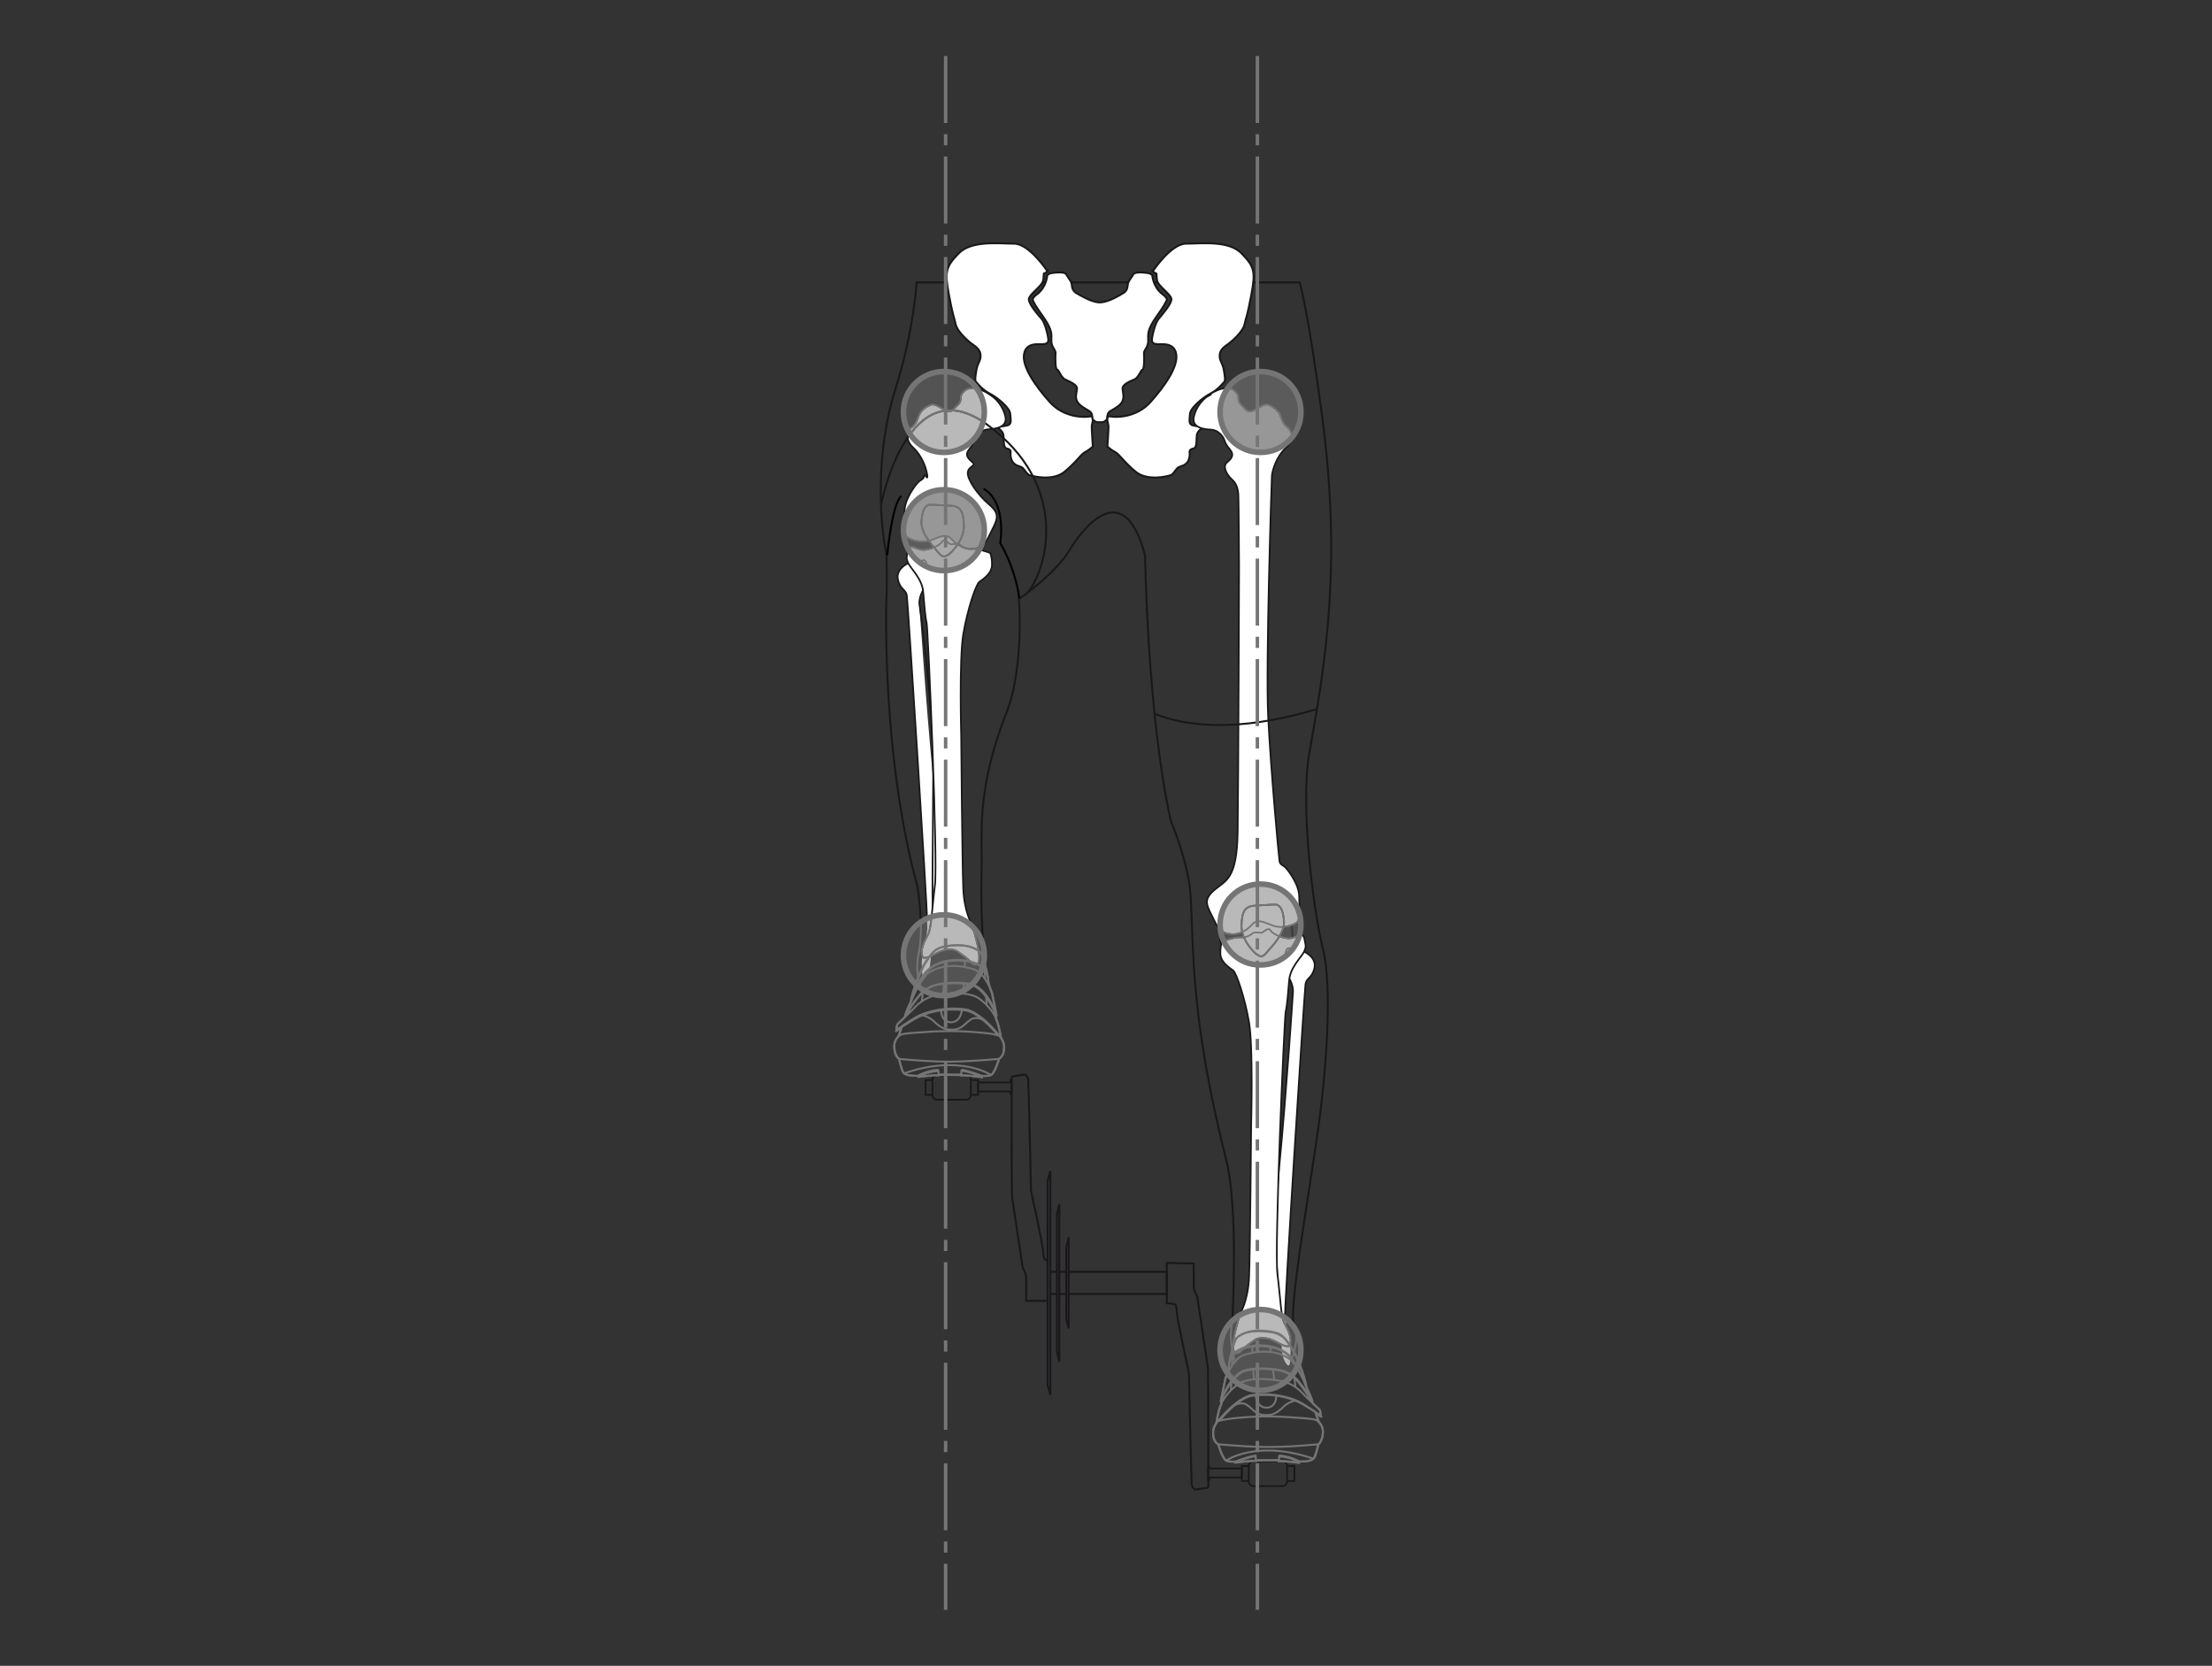 <?xml version="1.0" encoding="UTF-8" standalone="no"?>
<svg
   xmlns:dc="http://purl.org/dc/elements/1.1/"
   xmlns:cc="http://creativecommons.org/ns#"
   xmlns:rdf="http://www.w3.org/1999/02/22-rdf-syntax-ns#"
   xmlns:svg="http://www.w3.org/2000/svg"
   xmlns="http://www.w3.org/2000/svg"
   xmlns:xlink="http://www.w3.org/1999/xlink"
   xmlns:sodipodi="http://sodipodi.sourceforge.net/DTD/sodipodi-0.dtd"
   xmlns:inkscape="http://www.inkscape.org/namespaces/inkscape"
   inkscape:version="1.0 (4035a4f, 2020-05-01)"
   height="482"
   width="640"
   sodipodi:docname="tp1-beinachse.svg"
   xml:space="preserve"
   viewBox="0 0 640 482"
   y="0px"
   x="0px"
   id="Ebene_1"
   version="1.1"><rect x="0" y="0" width="640" height="482" fill="#333333" stroke="none"/><defs
   id="defs8314" /><sodipodi:namedview
   inkscape:current-layer="Ebene_1"
   inkscape:window-maximized="0"
   inkscape:window-y="327"
   inkscape:window-x="2698"
   inkscape:cy="240"
   inkscape:cx="378.39796"
   inkscape:zoom="1.53125"
   showgrid="false"
   id="namedview8312"
   inkscape:window-height="1271"
   inkscape:window-width="2330"
   inkscape:pageshadow="2"
   inkscape:pageopacity="0"
   guidetolerance="10"
   gridtolerance="10"
   objecttolerance="10"
   borderopacity="1"
   bordercolor="#666666"
   pagecolor="#ffffff" />
<style
   id="style7455"
   type="text/css">
	.st0{fill:none;stroke:#000000;stroke-width:0.562;stroke-miterlimit:3.864;}
	.st1{fill:none;}
	.st2{fill:none;stroke:#1A171B;stroke-width:0.562;stroke-miterlimit:3.864;}
	.st3{clip-path:url(#SVGID_2_);fill:#FFFFFF;stroke:#1A171B;stroke-width:0.562;stroke-miterlimit:3.864;}
	.st4{clip-path:url(#SVGID_4_);fill:none;stroke:#1A171B;stroke-width:0.485;stroke-miterlimit:3.864;}
	.st5{clip-path:url(#SVGID_6_);fill:none;stroke:#1A171B;stroke-width:0.485;stroke-miterlimit:3.864;}
	.st6{clip-path:url(#SVGID_8_);fill:none;stroke:#1A171B;stroke-width:0.485;stroke-miterlimit:3.864;}
	.st7{clip-path:url(#SVGID_10_);fill:none;stroke:#1A171B;stroke-width:0.485;stroke-miterlimit:3.864;}
	.st8{clip-path:url(#SVGID_12_);fill:none;stroke:#1A171B;stroke-width:0.562;stroke-miterlimit:3.864;}
	.st9{clip-path:url(#SVGID_14_);fill:#FFFFFF;stroke:#1A171B;stroke-width:0.562;stroke-miterlimit:3.864;}
	.st10{clip-path:url(#SVGID_16_);fill:#FFFFFF;stroke:#1A171B;stroke-width:0.562;stroke-miterlimit:3.864;}
	.st11{clip-path:url(#SVGID_18_);fill:none;stroke:#1A171B;stroke-width:0.562;stroke-miterlimit:3.864;}
	.st12{clip-path:url(#SVGID_20_);fill:none;stroke:#1A171B;stroke-width:0.562;stroke-miterlimit:3.864;}
	.st13{clip-path:url(#SVGID_24_);fill:none;stroke:#1A171B;stroke-width:0.562;stroke-miterlimit:3.864;}
	.st14{clip-path:url(#SVGID_28_);fill:none;stroke:#1A171B;stroke-width:0.562;stroke-miterlimit:3.864;}
	.st15{clip-path:url(#SVGID_32_);fill:none;stroke:#1A171B;stroke-width:0.562;stroke-miterlimit:3.864;}
	.st16{clip-path:url(#SVGID_34_);fill-rule:evenodd;clip-rule:evenodd;fill:#FFFFFF;}
	.st17{clip-path:url(#SVGID_36_);fill:none;stroke:#1A171B;stroke-width:0.485;stroke-miterlimit:3.864;}
	.st18{clip-path:url(#SVGID_38_);fill-rule:evenodd;clip-rule:evenodd;fill:#FFFFFF;}
	.st19{clip-path:url(#SVGID_40_);fill:none;stroke:#1A171B;stroke-width:0.485;stroke-miterlimit:3.864;}
	.st20{clip-path:url(#SVGID_42_);fill-rule:evenodd;clip-rule:evenodd;fill:#FFFFFF;}
	.st21{clip-path:url(#SVGID_44_);fill:none;stroke:#1A171B;stroke-width:0.485;stroke-miterlimit:3.864;}
	.st22{clip-path:url(#SVGID_46_);fill-rule:evenodd;clip-rule:evenodd;fill:#FFFFFF;}
	.st23{clip-path:url(#SVGID_50_);fill:none;stroke:#1A171B;stroke-width:0.485;stroke-miterlimit:3.864;}
	.st24{clip-path:url(#SVGID_52_);fill-rule:evenodd;clip-rule:evenodd;fill:#FFFFFF;}
	.st25{clip-path:url(#SVGID_54_);fill:none;stroke:#1A171B;stroke-width:0.485;stroke-miterlimit:3.864;}
	.st26{clip-path:url(#SVGID_56_);fill-rule:evenodd;clip-rule:evenodd;fill:#FFFFFF;}
	.st27{clip-path:url(#SVGID_58_);fill:none;stroke:#1A171B;stroke-width:0.485;stroke-miterlimit:3.864;}
	.st28{clip-path:url(#SVGID_60_);fill-rule:evenodd;clip-rule:evenodd;fill:#FFFFFF;}
	.st29{clip-path:url(#SVGID_62_);fill:none;stroke:#1A171B;stroke-width:0.485;stroke-miterlimit:3.864;}
	.st30{clip-path:url(#SVGID_64_);fill-rule:evenodd;clip-rule:evenodd;fill:#FFFFFF;}
	.st31{clip-path:url(#SVGID_68_);fill:none;stroke:#1A171B;stroke-width:0.485;stroke-miterlimit:3.864;}
	.st32{clip-path:url(#SVGID_70_);fill:none;stroke:#1A171B;stroke-width:0.562;stroke-miterlimit:10;}
	.st33{opacity:0.5;clip-path:url(#SVGID_74_);fill:#757575;}
	.st34{clip-path:url(#SVGID_76_);fill:none;stroke:#989859;stroke-width:1.616;stroke-miterlimit:3.864;}
	.st35{opacity:0.5;}
	.st36{clip-path:url(#SVGID_78_);fill-rule:evenodd;clip-rule:evenodd;fill:#757575;}
	.st37{clip-path:url(#SVGID_80_);fill:none;stroke:#757575;stroke-width:0.485;stroke-miterlimit:3.864;}
	.st38{clip-path:url(#SVGID_84_);fill:none;stroke:#757575;stroke-width:0.485;stroke-miterlimit:3.864;}
	.st39{clip-path:url(#SVGID_86_);fill:none;stroke:#757575;stroke-width:0.485;stroke-miterlimit:3.864;}
	.st40{clip-path:url(#SVGID_90_);fill:none;stroke:#757575;stroke-width:0.485;stroke-miterlimit:3.864;}
	.st41{clip-path:url(#SVGID_92_);fill:none;stroke:#989859;stroke-width:1.616;stroke-miterlimit:3.864;}
	.st42{clip-path:url(#SVGID_94_);fill:none;stroke:#757575;stroke-width:1.616;stroke-miterlimit:3.864;}
	.st43{opacity:0.5;clip-path:url(#SVGID_96_);fill:#757575;}
	.st44{clip-path:url(#SVGID_98_);fill:none;stroke:#757575;stroke-width:0.562;stroke-miterlimit:3.864;}
	.st45{display:none;}
	.st46{display:inline;}
	.st47{clip-path:url(#SVGID_100_);fill:none;stroke:#757575;stroke-width:0.485;stroke-miterlimit:3.864;}
	.st48{clip-path:url(#SVGID_104_);fill:none;stroke:#757575;stroke-width:0.485;stroke-miterlimit:3.864;}
	.st49{fill:none;stroke:#757575;stroke-width:1.616;stroke-miterlimit:3.864;}
	.st50{opacity:0.5;clip-path:url(#SVGID_106_);fill:#757575;}
	.st51{clip-path:url(#SVGID_108_);fill-rule:evenodd;clip-rule:evenodd;fill:#E1DF7E;}
	.st52{clip-path:url(#SVGID_110_);fill:none;stroke:#989859;stroke-width:0.515;stroke-miterlimit:3.864;}
	.st53{clip-path:url(#SVGID_112_);fill:none;stroke:#989859;stroke-width:1.616;stroke-miterlimit:3.864;}
	.st54{clip-path:url(#SVGID_114_);fill:none;stroke:#757575;stroke-width:0.485;stroke-miterlimit:3.864;}
	.st55{clip-path:url(#SVGID_116_);fill:none;stroke:#757575;stroke-width:0.562;stroke-miterlimit:3.864;}
	.st56{opacity:0.5;fill:#757575;}
	.st57{clip-path:url(#SVGID_118_);fill-rule:evenodd;clip-rule:evenodd;fill:#E1DF7E;}
	.st58{clip-path:url(#SVGID_120_);fill:none;stroke:#989859;stroke-width:0.515;stroke-miterlimit:3.864;}
	.st59{clip-path:url(#SVGID_122_);fill:none;stroke:#989859;stroke-width:1.616;stroke-miterlimit:3.864;}
	.st60{clip-path:url(#SVGID_124_);fill-rule:evenodd;clip-rule:evenodd;fill:#757575;}
	.st61{clip-path:url(#SVGID_126_);fill:none;stroke:#757575;stroke-width:0.485;stroke-miterlimit:3.864;}
	.st62{opacity:0.5;clip-path:url(#SVGID_128_);fill:#757575;}
	.st63{clip-path:url(#SVGID_130_);fill:none;stroke:#989859;stroke-width:1.616;stroke-miterlimit:3.864;}
	.st64{clip-path:url(#SVGID_132_);fill:none;stroke:#757575;stroke-width:0.485;stroke-miterlimit:3.864;}
	.st65{clip-path:url(#SVGID_134_);fill:none;stroke:#757575;stroke-width:0.485;stroke-miterlimit:3.864;}
	.st66{clip-path:url(#SVGID_136_);fill:none;stroke:#757575;stroke-width:0.485;stroke-miterlimit:3.864;}
	.st67{clip-path:url(#SVGID_138_);fill:none;stroke:#757575;stroke-width:0.485;stroke-miterlimit:3.864;}
	.st68{opacity:0.5;clip-path:url(#SVGID_140_);fill:#757575;}
	.st69{clip-path:url(#SVGID_142_);fill:none;stroke:#757575;stroke-width:0.562;stroke-miterlimit:3.864;}
	.st70{clip-path:url(#SVGID_146_);fill:none;stroke:#757575;stroke-width:0.485;stroke-miterlimit:3.864;}
	.st71{fill:none;stroke:#757575;stroke-miterlimit:3.864;stroke-dasharray:19.389,3.232,3.232,3.232;}
	.st72{fill:none;stroke:#757575;stroke-width:0.562;}
</style>























<g
   id="g7603">
	<defs
   id="defs7598">
		<rect
   height="449.6"
   width="132"
   y="15"
   x="4.3"
   id="SVGID_21_" />
	</defs>
	<clipPath
   id="SVGID_22_">
		<use
   height="100%"
   width="100%"
   y="0"
   x="0"
   id="use7600"
   style="overflow:visible"
   xlink:href="#SVGID_21_" />
	</clipPath>
</g>

<g
   id="g7621">
	<defs
   id="defs7616">
		<rect
   height="449.6"
   width="132"
   y="15"
   x="4.3"
   id="SVGID_25_" />
	</defs>
	<clipPath
   id="SVGID_26_">
		<use
   height="100%"
   width="100%"
   y="0"
   x="0"
   id="use7618"
   style="overflow:visible"
   xlink:href="#SVGID_25_" />
	</clipPath>
</g>

<g
   id="g7639">
	<defs
   id="defs7634">
		<rect
   height="449.6"
   width="132"
   y="15"
   x="4.3"
   id="SVGID_29_" />
	</defs>
	<clipPath
   id="SVGID_30_">
		<use
   height="100%"
   width="100%"
   y="0"
   x="0"
   id="use7636"
   style="overflow:visible"
   xlink:href="#SVGID_29_" />
	</clipPath>
</g>





<g
   id="g7735">
	<g
   id="g7733">
		<defs
   id="defs7728">
			<path
   d="m 18.6,144.9 c -0.6,0.4 -1.5,1 -1.8,4.6 -0.3,3.6 3.9,7.8 4.4,8.5 0.5,0.6 1.4,1.9 2.4,1.7 1,-0.2 1.3,-0.5 1.3,-0.5 0,0 4.2,-3.6 4.2,-8.1 -0.1,-4.5 -1.1,-5.8 -4.4,-5.9 -2.3,-0.1 -4.1,-0.3 -5.2,-0.3 -0.4,-0.1 -0.7,-0.1 -0.9,0"
   id="SVGID_47_" />
		</defs>
		<clipPath
   id="SVGID_48_">
			<use
   height="100%"
   width="100%"
   y="0"
   x="0"
   id="use7730"
   style="overflow:visible"
   xlink:href="#SVGID_47_" />
		</clipPath>
	</g>
</g>




<g
   id="g7833">
	<g
   id="g7831">
		<defs
   id="defs7826">
			<path
   d="m 113.9,260.7 c -3.2,0.1 -4.3,1.4 -4.4,5.9 -0.1,4.5 4.2,8.1 4.2,8.1 0,0 0.4,0.3 1.3,0.5 1,0.2 1.8,-1 2.4,-1.7 0.5,-0.6 4.7,-4.9 4.4,-8.5 -0.3,-3.6 -1.2,-4.2 -1.8,-4.6 -0.2,-0.1 -0.5,-0.1 -0.9,-0.1 -1,0.1 -2.9,0.3 -5.2,0.4"
   id="SVGID_65_" />
		</defs>
		<clipPath
   id="SVGID_66_">
			<use
   height="100%"
   width="100%"
   y="0"
   x="0"
   id="use7828"
   style="overflow:visible"
   xlink:href="#SVGID_65_" />
		</clipPath>
	</g>
</g>



<g
   id="g7863">
	<defs
   id="defs7858">
		<rect
   height="449.6"
   width="132"
   y="15"
   x="4.3"
   id="SVGID_71_" />
	</defs>
	<clipPath
   id="SVGID_72_">
		<use
   height="100%"
   width="100%"
   y="0"
   x="0"
   id="use7860"
   style="overflow:visible"
   xlink:href="#SVGID_71_" />
	</clipPath>
</g>



<g
   id="g7919">
	<g
   id="g7917">
		<defs
   id="defs7912">
			<path
   d="m 17.4,161 c -0.4,0.1 -0.8,0.3 -1.2,0.4 0.7,0.6 1.6,1.1 2.4,1.5 -0.2,-1.1 -0.5,-1.9 -1,-1.9 -0.1,-0.1 -0.2,-0.1 -0.2,0"
   id="SVGID_81_" />
		</defs>
		<clipPath
   id="SVGID_82_">
			<use
   height="100%"
   width="100%"
   y="0"
   x="0"
   id="use7914"
   style="overflow:visible"
   xlink:href="#SVGID_81_" />
		</clipPath>
	</g>
</g>





<g
   id="g8027"
   class="st45">
	<g
   id="g8017"
   class="st46">
		<defs
   id="defs8010">
			<path
   d="m 11.7,275.2 c 0,6.5 5.2,11.7 11.7,11.7 6.5,0 11.7,-5.2 11.7,-11.7 0,-6.5 -5.2,-11.7 -11.7,-11.7 -6.5,0 -11.7,5.3 -11.7,11.7"
   id="SVGID_99_" />
		</defs>
		<clipPath
   id="SVGID_100_">
			<use
   height="100%"
   width="100%"
   y="0"
   x="0"
   id="use8012"
   style="overflow:visible"
   xlink:href="#SVGID_99_" />
		</clipPath>
		<path
   id="path8015"
   clip-path="url(#SVGID_100_)"
   d="m 13,161.8 c 0,0 -3.6,1.6 -2.9,4.7 0.7,3.1 2.4,2.7 2.6,4.9 0.3,2.2 6.1,94.4 5.9,96.3 -0.2,1.9 -1.7,7.8 -1.6,9.8 0.1,2 0,4 0.6,4 0.6,0 1.6,-2 1.8,-3.4 0.2,-1.5 3.1,-31 0.9,-53.8 -2.2,-22.8 -4,-50.8 -4,-50.8 0,0 -0.2,-1.9 1.3,-4.3 1.5,-2.3 1.3,-9 -0.2,-8.3 -1.6,0.7 -4.4,0.9 -4.4,0.9 z"
   class="st47" />
	</g>
	<g
   id="g8025"
   class="st46">
		<defs
   id="defs8020">
			<path
   d="m 11.7,275.2 c 0,6.5 5.2,11.7 11.7,11.7 6.5,0 11.7,-5.2 11.7,-11.7 0,-6.5 -5.2,-11.7 -11.7,-11.7 -6.5,0 -11.7,5.3 -11.7,11.7"
   id="SVGID_101_" />
		</defs>
		<clipPath
   id="SVGID_102_">
			<use
   height="100%"
   width="100%"
   y="0"
   x="0"
   id="use8022"
   style="overflow:visible"
   xlink:href="#SVGID_101_" />
		</clipPath>
	</g>
</g>
























<g
   id="g8283">
	<g
   id="g8281">
		<defs
   id="defs8276">
			<path
   d="m 103.3,389.4 c 0,6.5 5.2,11.7 11.7,11.7 6.5,0 11.7,-5.2 11.7,-11.7 0,-6.5 -5.2,-11.7 -11.7,-11.7 -6.5,0 -11.7,5.2 -11.7,11.7"
   id="SVGID_143_" />
		</defs>
		<clipPath
   id="SVGID_144_">
			<use
   height="100%"
   width="100%"
   y="0"
   x="0"
   id="use8278"
   style="overflow:visible"
   xlink:href="#SVGID_143_" />
		</clipPath>
	</g>
</g>







<g
   transform="translate(249.7,1.2)"
   id="g8762"><path
     class="st0"
     d="m 121,254 c 0,0 4.1,12.3 3.1,18.1 -1,5.8 -2.4,12 -2.4,12"
     id="path7457" /><path
     class="st0"
     d="m 106.6,256.4 c 0,0 -5.1,8.2 -2.7,16.4"
     id="path7459" /><rect
     x="4.3"
     y="15"
     class="st1"
     width="132"
     height="449.6"
     id="rect7461" /><path
     class="st2"
     d="m 124.2,391.6 c 0,0 2.2,-5.5 0.5,-9.4 -1.7,-4 4.5,-38.8 6.9,-56.2 2.5,-17.4 4.2,-41.8 1.5,-52.5 -2.7,-10.7 -6.7,-41.2 -4,-56.6 4.2,-23.7 9.7,-53.1 3.7,-97.9 -4.2,-31.6 -6.5,-38.5 -6.5,-38.5 H 15.5 c 0,0 -0.7,13.7 -6.2,31.1 -5.5,17.4 -4.7,37.5 -2.5,47.7 0,0 0.2,8.2 0,11.9 -0.2,3.7 -1.2,47.1 8.9,83.9 0,0 2.1,12 0.3,20.2 -0.7,3.2 -0.1,6.4 0.5,8.9"
     id="path7463" /><path
     class="st2"
     d="m 34.1,281.8 c 0.1,-2.1 1.4,-3.5 1,-6.6 -0.4,-3.4 -1.1,-12.6 -0.8,-24.2 0.3,-10.9 -1.8,-23.2 7.4,-46.5 2.9,-7.4 4.2,-20.4 3.4,-32.4 0,0 10.5,-7.1 14.7,-14.2 2.5,-4.2 15.3,-23 21.8,1.6 0,0 0.7,46.9 7.5,77 0,0 5.1,11.8 5.7,21.6 0.9,15.7 -0.1,35.2 10.3,76.4 3.4,13.5 1.9,43.2 1.9,43.2 0,0 0,2.7 -0.5,6.2 -0.5,3.5 1.2,9.2 1.2,9.2"
     id="path7465" /><g
     id="g7475">
	<defs
   id="defs7468">
		<rect
   id="SVGID_1_"
   x="4.3"
   y="15"
   width="132"
   height="449.6" />
	</defs>
	<clipPath
   id="SVGID_2_">
		<use
   height="100%"
   width="100%"
   y="0"
   x="0"
   xlink:href="#SVGID_1_"
   style="overflow:visible"
   id="use7470" />
	</clipPath>
	<path
   class="st3"
   d="m 53.5,77.5 c 0,0 -5.3,-8.2 -9.8,-8.2 -4.5,0 -12.3,-1 -16,2.8 -3.7,3.8 -4.1,5.2 -2.9,11.7 1.2,6.5 1.5,6.5 2,8.8 0.5,2.3 4,5.3 5.4,6.2 1.4,1 1.9,2 1.8,3.3 -0.1,1.3 -0.9,1.9 -1.2,3.8 -0.3,1.8 -0.5,3 -0.1,3.4 0.4,0.4 1.7,2.2 4,3.4 2.3,1.2 5.8,4.1 5.9,5.9 0.1,1.8 0.5,3 -0.9,3.3 -1.4,0.3 -3.1,0.5 -3.1,0.5 0,0 1.8,0.9 2,2.2 0.2,1.3 -0.1,3.5 0.8,3.9 1,0.3 1.4,0.4 1.3,1.4 -0.1,1 0.2,2.4 1.1,3.1 0.9,0.8 1.8,0.6 2.5,1.3 0.6,0.6 1.1,1.7 1.9,2 0.9,0.3 6.7,1.8 10.1,-1 3.4,-2.8 4.6,-4.9 5.8,-5.6 1.2,-0.6 2.4,-1.7 2.4,-1.7 0,0 -0.4,-5.3 -0.3,-6.1 0.1,-0.9 1,-2.9 -0.6,-2.6 -1.6,0.3 -7.5,0.4 -11.6,-4.2 -4.1,-4.6 -8.1,-10.3 -7.4,-13.9 0.6,-3.5 4.5,-2.7 5.3,-2.8 0.7,-0.1 1.9,0 1.7,-1.6 -0.2,-1.6 -1,-4.6 -1.9,-5.7 -1,-1.1 -4,-4.6 -3.7,-5.9 0.3,-1.3 3.5,-3.5 4,-4.9 0.5,-1.4 0,-2.5 0.6,-2.5 0.6,0 0.8,-1 0.8,-1 z"
   clip-path="url(#SVGID_2_)"
   id="path7473" />
</g><rect
     x="4.3"
     y="15"
     class="st1"
     width="132"
     height="449.6"
     id="rect7477" /><g
     id="g7487">
	<defs
   id="defs7480">
		<rect
   id="SVGID_3_"
   x="4.3"
   y="15"
   width="132"
   height="449.6" />
	</defs>
	<clipPath
   id="SVGID_4_">
		<use
   height="100%"
   width="100%"
   y="0"
   x="0"
   xlink:href="#SVGID_3_"
   style="overflow:visible"
   id="use7482" />
	</clipPath>
	<path
   class="st4"
   d="m 20.1,311.2 c 0,-0.8 0.6,-1.4 1.4,-1.4 h 8.3 c 0.8,0 1.4,0.6 1.4,1.4 v 4.4 c 0,0.8 -0.6,1.4 -1.4,1.4 h -8.3 c -0.8,0 -1.4,-0.6 -1.4,-1.4 z M 43,312 v -0.6 h -0.4 v 0.6 h -9.3 v 2.6 h 9.3 v 0.7 H 43 v -0.7 z"
   clip-path="url(#SVGID_4_)"
   id="path7485" />
</g><rect
     x="4.3"
     y="15"
     class="st1"
     width="132"
     height="449.6"
     id="rect7489" /><g
     id="g7501">
	<defs
   id="defs7492">
		<rect
   id="SVGID_5_"
   x="4.3"
   y="15"
   width="132"
   height="449.6" />
	</defs>
	<clipPath
   id="SVGID_6_">
		<use
   height="100%"
   width="100%"
   y="0"
   x="0"
   xlink:href="#SVGID_5_"
   style="overflow:visible"
   id="use7494" />
	</clipPath>
	<polyline
   class="st5"
   points="20.1,315.6 18.1,315.6 18.1,311.3 20.1,311.3  "
   clip-path="url(#SVGID_6_)"
   id="polyline7497" />
	<polyline
   class="st5"
   points="31.2,311.3 33.3,311.3 33.3,315.6 31.2,315.6  "
   clip-path="url(#SVGID_6_)"
   id="polyline7499" />
</g><rect
     x="4.3"
     y="15"
     class="st1"
     width="132"
     height="449.6"
     id="rect7503" /><g
     id="g7513">
	<defs
   id="defs7506">
		<rect
   id="SVGID_7_"
   x="4.3"
   y="15"
   width="132"
   height="449.6" />
	</defs>
	<clipPath
   id="SVGID_8_">
		<use
   height="100%"
   width="100%"
   y="0"
   x="0"
   xlink:href="#SVGID_7_"
   style="overflow:visible"
   id="use7508" />
	</clipPath>
	<path
   class="st6"
   d="m 111.6,423 c 0,-0.8 0.6,-1.4 1.4,-1.4 h 8.3 c 0.8,0 1.4,0.6 1.4,1.4 v 4.4 c 0,0.8 -0.6,1.4 -1.4,1.4 H 113 c -0.8,0 -1.4,-0.6 -1.4,-1.4 z m -11.8,0.7 v -0.6 h 0.4 v 0.6 h 9.4 v 2.6 h -9.4 v 0.7 h -0.4 v -0.7 z"
   clip-path="url(#SVGID_8_)"
   id="path7511" />
</g><rect
     x="4.3"
     y="15"
     class="st1"
     width="132"
     height="449.6"
     id="rect7515" /><g
     id="g7527">
	<defs
   id="defs7518">
		<rect
   id="SVGID_9_"
   x="4.3"
   y="15"
   width="132"
   height="449.6" />
	</defs>
	<clipPath
   id="SVGID_10_">
		<use
   height="100%"
   width="100%"
   y="0"
   x="0"
   xlink:href="#SVGID_9_"
   style="overflow:visible"
   id="use7520" />
	</clipPath>
	<polyline
   class="st7"
   points="111.7,427.3 109.6,427.3 109.6,423 111.6,423  "
   clip-path="url(#SVGID_10_)"
   id="polyline7523" />
	<polyline
   class="st7"
   points="122.7,423 124.8,423 124.8,427.3 122.8,427.3  "
   clip-path="url(#SVGID_10_)"
   id="polyline7525" />
</g><g
     id="g7545">
	<defs
   id="defs7530">
		<rect
   id="SVGID_11_"
   x="4.3"
   y="15"
   width="132"
   height="449.6" />
	</defs>
	<clipPath
   id="SVGID_12_">
		<use
   height="100%"
   width="100%"
   y="0"
   x="0"
   xlink:href="#SVGID_11_"
   style="overflow:visible"
   id="use7532" />
	</clipPath>
	<line
   class="st8"
   x1="56.2"
   y1="373.2"
   x2="54.3"
   y2="373.2"
   clip-path="url(#SVGID_12_)"
   id="line7535" />
	<line
   class="st8"
   x1="58.8"
   y1="373.2"
   x2="56.8"
   y2="373.2"
   clip-path="url(#SVGID_12_)"
   id="line7537" />
	<polyline
   class="st8"
   points="59.4,366.8 87.9,366.8 87.9,373.2 59.5,373.2  "
   clip-path="url(#SVGID_12_)"
   id="polyline7539" />
	<line
   class="st8"
   x1="56.8"
   y1="366.8"
   x2="58.9"
   y2="366.8"
   clip-path="url(#SVGID_12_)"
   id="line7541" />
	<line
   class="st8"
   x1="54.3"
   y1="366.8"
   x2="56.1"
   y2="366.8"
   clip-path="url(#SVGID_12_)"
   id="line7543" />
</g><rect
     x="4.3"
     y="15"
     class="st1"
     width="132"
     height="449.6"
     id="rect7547" /><g
     id="g7557">
	<defs
   id="defs7550">
		<rect
   id="SVGID_13_"
   x="4.3"
   y="15"
   width="132"
   height="449.6" />
	</defs>
	<clipPath
   id="SVGID_14_">
		<use
   height="100%"
   width="100%"
   y="0"
   x="0"
   xlink:href="#SVGID_13_"
   style="overflow:visible"
   id="use7552" />
	</clipPath>
	<path
   class="st9"
   d="m 83.7,77.5 c 0,0 5.3,-8.2 9.8,-8.2 4.5,0 12.3,-1 16,2.8 3.7,3.8 4.1,5.2 2.9,11.7 -1.2,6.5 -1.5,6.5 -2,8.8 -0.5,2.3 -4,5.3 -5.4,6.2 -1.4,1 -1.9,2 -1.8,3.3 0.1,1.3 0.9,1.9 1.2,3.8 0.3,1.8 0.5,3 0.1,3.4 -0.4,0.4 -1.7,2.2 -4,3.4 -2.3,1.2 -5.8,4.1 -5.9,5.9 -0.1,1.8 -0.5,3 0.9,3.3 1.4,0.3 3.1,0.5 3.1,0.5 0,0 -1.8,0.9 -2,2.2 -0.2,1.3 0.1,3.5 -0.8,3.9 -1,0.3 -1.4,0.4 -1.3,1.4 0.1,1 -0.2,2.4 -1.1,3.1 -0.9,0.8 -1.8,0.6 -2.5,1.3 -0.6,0.6 -1.1,1.7 -1.9,2 -0.9,0.3 -6.7,1.8 -10.1,-1 -3.4,-2.8 -4.6,-4.9 -5.8,-5.6 -1.2,-0.6 -2.4,-1.7 -2.4,-1.7 0,0 0.4,-5.3 0.3,-6.1 -0.1,-0.9 -1,-2.9 0.6,-2.6 1.6,0.3 7.5,0.4 11.6,-4.2 4.1,-4.6 8.1,-10.3 7.4,-13.9 -0.6,-3.5 -4.5,-2.7 -5.3,-2.8 -0.7,-0.1 -1.9,0 -1.7,-1.6 0.2,-1.6 1,-4.6 1.9,-5.7 0.9,-1.1 4,-4.6 3.7,-5.9 -0.3,-1.3 -3.5,-3.5 -4,-4.9 -0.5,-1.4 0,-2.5 -0.6,-2.5 -0.6,0 -0.8,-1 -0.8,-1 z"
   clip-path="url(#SVGID_14_)"
   id="path7555" />
</g><g
     id="g7569">
	<g
   id="g7567">
		<defs
   id="defs7560">
			<rect
   id="SVGID_15_"
   x="4.3"
   y="15"
   width="132"
   height="449.6" />
		</defs>
		<clipPath
   id="SVGID_16_">
			<use
   height="100%"
   width="100%"
   y="0"
   x="0"
   xlink:href="#SVGID_15_"
   style="overflow:visible"
   id="use7562" />
		</clipPath>
		<path
   class="st10"
   d="m 67.5,120.9 c -0.4,-0.1 -1.1,-0.8 -1.1,-0.8 0,0 0,-1.4 -0.5,-2 -0.5,-0.6 -2.9,-1.5 -3.8,-2.9 -0.9,-1.4 -0.3,-2.6 -0.2,-3.9 0.1,-1.3 -2.3,-2.1 -3.4,-2.7 -1.2,-0.5 -1.8,-2.8 -2.4,-2.9 -0.5,-0.1 -0.5,-3.9 -0.4,-4.6 0.1,-0.8 -0.6,-1.4 -1,-2.4 -0.3,-1 -0.2,-0.9 -0.2,-2.9 0,-2 -1.7,-4.4 -2.9,-6.1 -1.2,-1.7 -2.5,-3.6 -2.5,-4.3 0,-0.6 1.3,-1.5 1.3,-1.5 2.8,-2.2 2.9,-5.5 2.9,-5.5 l 0.8,-0.5 c 0,0 4.1,-0.8 4.7,0.3 0.6,1.1 1.5,1.9 1.6,3 0.1,1.1 0.4,1.8 1.3,2.4 0.9,0.5 4.1,2.5 6.5,2.7 h 0.6 c 2.5,-0.2 5.7,-2.2 6.5,-2.7 0.9,-0.5 1.2,-1.3 1.3,-2.4 0.1,-1.1 1,-1.9 1.6,-3 0.6,-1.1 4.7,-0.3 4.7,-0.3 l 0.8,0.5 c 0,0 0.1,3.3 2.9,5.5 0,0 1.3,0.9 1.3,1.5 0,0.6 -1.3,2.6 -2.5,4.3 -1.2,1.7 -2.9,4.1 -2.9,6.1 0,2 0.1,1.9 -0.2,2.9 -0.3,1 -1.1,1.6 -1,2.4 0.1,0.8 0.1,4.5 -0.4,4.6 -0.5,0.1 -1.2,2.4 -2.4,2.9 -1.2,0.5 -3.5,1.4 -3.4,2.7 0.1,1.3 0.6,2.5 -0.2,3.9 -0.9,1.4 -3.2,2.3 -3.8,2.9 -0.5,0.6 -0.5,2 -0.5,2 0,0 -0.6,0.7 -1.1,0.8 -0.4,0.1 -1.6,0.1 -2,0 z"
   clip-path="url(#SVGID_16_)"
   id="path7565" />
	</g>
</g><rect
     x="4.3"
     y="15"
     class="st1"
     width="132"
     height="449.6"
     id="rect7571" /><rect
     x="4.3"
     y="15"
     class="st1"
     width="132"
     height="449.6"
     id="rect7573" /><g
     id="g7583">
	<defs
   id="defs7576">
		<rect
   id="SVGID_17_"
   x="4.3"
   y="15"
   width="132"
   height="449.6" />
	</defs>
	<clipPath
   id="SVGID_18_">
		<use
   height="100%"
   width="100%"
   y="0"
   x="0"
   xlink:href="#SVGID_17_"
   style="overflow:visible"
   id="use7578" />
	</clipPath>
	<path
   class="st11"
   d="m 95.7,364.4 v 7.1 c 0,0 0.3,1.5 1,2.4 0,0 3,20 3.1,20.8 0.1,0.7 0.1,34 0.1,34 0,0 0.1,0.5 -0.3,0.6 -0.4,0.1 -3.6,0.5 -3.6,0.5 0,0 -0.7,-0.5 -0.9,-1.4 -0.1,-1 -0.8,-32 -0.8,-32 0,0 -0.1,-0.7 -0.3,-1.7 -0.2,-0.9 -3.2,-14.6 -3.2,-16.2 0,0 -0.1,-2.1 -0.5,-2.3 -0.4,-0.2 -2.4,-0.3 -2.4,-0.3 v -11.7 z"
   clip-path="url(#SVGID_18_)"
   id="path7581" />
</g><rect
     x="4.3"
     y="15"
     class="st1"
     width="132"
     height="449.6"
     id="rect7585" /><g
     id="g7595">
	<defs
   id="defs7588">
		<rect
   id="SVGID_19_"
   x="4.3"
   y="15"
   width="132"
   height="449.6" />
	</defs>
	<clipPath
   id="SVGID_20_">
		<use
   height="100%"
   width="100%"
   y="0"
   x="0"
   xlink:href="#SVGID_19_"
   style="overflow:visible"
   id="use7590" />
	</clipPath>
	<path
   class="st12"
   d="m 47.2,375.2 v -7.1 c 0,0 -0.3,-1.5 -1,-2.4 0,0 -3,-20 -3.1,-20.8 -0.1,-0.7 -0.1,-34 -0.1,-34 0,0 -0.1,-0.5 0.3,-0.6 0.3,-0.2 3.6,-0.6 3.6,-0.6 0,0 0.7,0.5 0.9,1.4 0.1,1 0.8,32 0.8,32 0,0 0.1,0.7 0.3,1.6 0.2,0.9 3.2,14.6 3.2,16.2 0,0 0.1,2.1 0.5,2.3 0.4,0.2 0.8,0.3 0.8,0.3 v 11.7 z"
   clip-path="url(#SVGID_20_)"
   id="path7593" />
</g><g
     id="g7613">
	<defs
   id="defs7606">
		<rect
   id="SVGID_23_"
   x="4.3"
   y="15"
   width="132"
   height="449.6" />
	</defs>
	<clipPath
   id="SVGID_24_">
		<use
   height="100%"
   width="100%"
   y="0"
   x="0"
   xlink:href="#SVGID_23_"
   style="overflow:visible"
   id="use7608" />
	</clipPath>
	<polygon
   class="st13"
   points="58.8,359.7 58.8,380.4 59.5,383.2 59.5,356.8 "
   clip-path="url(#SVGID_24_)"
   id="polygon7611" />
</g><g
     id="g7631">
	<defs
   id="defs7624">
		<rect
   id="SVGID_27_"
   x="4.3"
   y="15"
   width="132"
   height="449.6" />
	</defs>
	<clipPath
   id="SVGID_28_">
		<use
   height="100%"
   width="100%"
   y="0"
   x="0"
   xlink:href="#SVGID_27_"
   style="overflow:visible"
   id="use7626" />
	</clipPath>
	<polygon
   class="st14"
   points="56.1,350.1 56.1,389.9 56.8,392.8 56.8,347.2 "
   clip-path="url(#SVGID_28_)"
   id="polygon7629" />
</g><g
     id="g7649">
	<defs
   id="defs7642">
		<rect
   id="SVGID_31_"
   x="4.3"
   y="15"
   width="132"
   height="449.6" />
	</defs>
	<clipPath
   id="SVGID_32_">
		<use
   height="100%"
   width="100%"
   y="0"
   x="0"
   xlink:href="#SVGID_31_"
   style="overflow:visible"
   id="use7644" />
	</clipPath>
	<polygon
   class="st15"
   points="53.4,340.5 53.4,399.5 54.2,402.4 54.2,337.6 "
   clip-path="url(#SVGID_32_)"
   id="polygon7647" />
</g><g
     id="g7659">
	<defs
   id="defs7652">
		<rect
   id="SVGID_33_"
   x="4.3"
   y="15"
   width="132"
   height="449.6" />
	</defs>
	<clipPath
   id="SVGID_34_">
		<use
   height="100%"
   width="100%"
   y="0"
   x="0"
   xlink:href="#SVGID_33_"
   style="overflow:visible"
   id="use7654" />
	</clipPath>
	<path
   class="st16"
   d="m 36.4,112.8 c 0,0 -6,-4.2 -8.1,0.6 0,0 0.2,1.7 -0.9,2.6 -1.1,0.9 -1.6,2.5 -3.6,1.5 -2,-1 -3.2,-2.1 -4.4,-1.5 -1.3,0.6 -2.7,1.5 -3.3,3.2 -0.6,1.7 -1.1,2.6 -2,3.2 -0.9,0.6 -2.4,3.3 0.4,5.9 2.8,2.6 3.9,6.4 4.1,8.1 0.1,1.7 -0.6,-0.9 -0.9,0.1 -0.2,1.1 -1.1,1.1 -1.8,1.9 -0.7,0.7 -3.9,4.8 -3.9,8.4 0,3.7 -0.7,6.8 1.1,7.7 1.8,1 4.6,1.5 7.1,0.4 2.6,-1.1 4,-1.5 5.1,-0.4 1.1,1.1 3.2,3.4 6.5,3.1 3.3,-0.4 3.8,-2 5.5,-5.4 1.7,-3.4 2.3,-4.8 -0.9,-7.5 -3.2,-2.7 -6.2,-7.1 -6.1,-9.1 0.1,-2 2.7,-1.9 1.3,-3.1 -1.3,-1.1 -2.2,-2.1 -0.9,-3.7 1.3,-1.6 1.3,-1.8 1.7,-2.9 0.4,-1.1 1.8,-2.8 3.9,-2.9 2.1,-0.1 5.5,-0.6 4.9,-3.6 -0.6,-2.9 -2.6,-5.1 -3.8,-5.9 z"
   clip-path="url(#SVGID_34_)"
   id="path7657" />
</g><g
     id="g7681">
	<g
   id="g7669">
		<defs
   id="defs7662">
			<rect
   id="SVGID_35_"
   x="4.3"
   y="15"
   width="132"
   height="449.6" />
		</defs>
		<clipPath
   id="SVGID_36_">
			<use
   height="100%"
   width="100%"
   y="0"
   x="0"
   xlink:href="#SVGID_35_"
   style="overflow:visible"
   id="use7664" />
		</clipPath>
		<path
   class="st17"
   d="m 36.4,112.8 c 0,0 -6,-4.2 -8.1,0.6 0,0 0.2,1.7 -0.9,2.6 -1.1,0.9 -1.6,2.5 -3.6,1.5 -2,-1 -3.2,-2.1 -4.4,-1.5 -1.3,0.6 -2.7,1.5 -3.3,3.2 -0.6,1.7 -1.1,2.6 -2,3.2 -0.9,0.6 -2.4,3.3 0.4,5.9 2.8,2.6 3.9,6.4 4.1,8.1 0.1,1.7 -0.6,-0.9 -0.9,0.1 -0.2,1.1 -1.1,1.1 -1.8,1.9 -0.7,0.7 -3.9,4.8 -3.9,8.4 0,3.7 -0.7,6.8 1.1,7.7 1.8,1 4.6,1.5 7.1,0.4 2.6,-1.1 4,-1.5 5.1,-0.4 1.1,1.1 3.2,3.4 6.5,3.1 3.3,-0.4 3.8,-2 5.5,-5.4 1.7,-3.4 2.3,-4.8 -0.9,-7.5 -3.2,-2.7 -6.2,-7.1 -6.1,-9.1 0.1,-2 2.7,-1.9 1.3,-3.1 -1.3,-1.1 -2.2,-2.1 -0.9,-3.7 1.3,-1.6 1.3,-1.8 1.7,-2.9 0.4,-1.1 1.8,-2.8 3.9,-2.9 2.1,-0.1 5.5,-0.6 4.9,-3.6 -0.6,-2.9 -2.6,-5.1 -3.8,-5.9 z"
   clip-path="url(#SVGID_36_)"
   id="path7667" />
	</g>
	<g
   id="g7679">
		<defs
   id="defs7672">
			<rect
   id="SVGID_37_"
   x="4.3"
   y="15"
   width="132"
   height="449.6" />
		</defs>
		<clipPath
   id="SVGID_38_">
			<use
   height="100%"
   width="100%"
   y="0"
   x="0"
   xlink:href="#SVGID_37_"
   style="overflow:visible"
   id="use7674" />
		</clipPath>
		<path
   class="st18"
   d="m 13,161.8 c 0,0 -3.6,1.6 -2.9,4.7 0.7,3.1 2.4,2.7 2.6,4.9 0.3,2.2 6.1,94.4 5.9,96.3 -0.2,1.9 -1.7,7.8 -1.6,9.8 0.1,2 0,4 0.6,4 0.6,0 1.6,-2 1.8,-3.4 0.2,-1.5 3.1,-31 0.9,-53.8 -2.2,-22.8 -4,-50.8 -4,-50.8 0,0 -0.2,-1.9 1.3,-4.3 1.5,-2.3 1.3,-9 -0.2,-8.3 -1.6,0.7 -4.4,0.9 -4.4,0.9"
   clip-path="url(#SVGID_38_)"
   id="path7677" />
	</g>
</g><g
     id="g7703">
	<g
   id="g7691">
		<defs
   id="defs7684">
			<rect
   id="SVGID_39_"
   x="4.3"
   y="15"
   width="132"
   height="449.6" />
		</defs>
		<clipPath
   id="SVGID_40_">
			<use
   height="100%"
   width="100%"
   y="0"
   x="0"
   xlink:href="#SVGID_39_"
   style="overflow:visible"
   id="use7686" />
		</clipPath>
		<path
   class="st19"
   d="m 13,161.8 c 0,0 -3.6,1.6 -2.9,4.7 0.7,3.1 2.4,2.7 2.6,4.9 0.3,2.2 6,91.3 5.8,93.2 0.1,0.6 2.1,-0.2 2,-0.5 -0.7,-1.1 -0.3,-15.8 -0.2,-39.8 0.1,-22.9 -4,-50.8 -4,-50.8 0,0 -0.2,-1.9 1.3,-4.3 1.5,-2.3 1.3,-9 -0.2,-8.3 -1.6,0.7 -4.4,0.9 -4.4,0.9 z"
   clip-path="url(#SVGID_40_)"
   id="path7689" />
	</g>
	<g
   id="g7701">
		<defs
   id="defs7694">
			<rect
   id="SVGID_41_"
   x="4.3"
   y="15"
   width="132"
   height="449.6" />
		</defs>
		<clipPath
   id="SVGID_42_">
			<use
   height="100%"
   width="100%"
   y="0"
   x="0"
   xlink:href="#SVGID_41_"
   style="overflow:visible"
   id="use7696" />
		</clipPath>
		<path
   class="st20"
   d="m 36.8,158.8 c 0,0 -3.7,-1.4 -5.4,-1.2 -1.7,0.2 -3,-0.8 -3.5,-1.2 -0.5,-0.4 -2,-0.1 -2.5,-0.1 -0.5,-0.1 -2,-1.8 -2.6,-0.7 -0.6,1.1 -3.6,2.3 -5.4,2.3 -1.8,0 -4,-2.1 -4.4,0.1 -0.4,2.2 -0.6,2.2 0.1,3.8 0.8,1.6 4,4.5 4.3,8.2 0.3,3.6 0.6,7.4 1,9 0.4,1.6 3.3,68.9 2.4,76 -0.9,7.1 -1,12.4 -2,14.2 -1,1.8 -2.5,4.7 -1.5,6.6 0,0 0.6,0.7 3.6,-1 2.9,-1.7 5.3,-1.4 6.3,-0.8 1,0.7 2.7,1.9 3.3,2.5 0.6,0.6 1.1,1.3 1.8,1.4 0.8,0.1 2.9,0 -0.8,-11.6 0,0 -2.2,-3.5 -2.5,-10.4 -0.3,-6.9 -0.6,-44.3 -0.6,-44.3 0,0 -0.6,-22.1 0.6,-29.3 1.2,-7.2 3.7,-14.4 4.6,-15.1 0.9,-0.7 3.5,-2.2 3.7,-4.7 0.1,-2.4 -0.5,-3.7 -0.5,-3.7"
   clip-path="url(#SVGID_42_)"
   id="path7699" />
	</g>
</g><g
     id="g7725">
	<g
   id="g7713">
		<defs
   id="defs7706">
			<rect
   id="SVGID_43_"
   x="4.3"
   y="15"
   width="132"
   height="449.6" />
		</defs>
		<clipPath
   id="SVGID_44_">
			<use
   height="100%"
   width="100%"
   y="0"
   x="0"
   xlink:href="#SVGID_43_"
   style="overflow:visible"
   id="use7708" />
		</clipPath>
		<path
   class="st21"
   d="m 36.8,158.8 c 0,0 -3.7,-1.4 -5.4,-1.2 -1.7,0.2 -3,-0.8 -3.5,-1.2 -0.5,-0.4 -2,-0.1 -2.5,-0.1 -0.5,-0.1 -2,-1.8 -2.6,-0.7 -0.6,1.1 -3.6,2.3 -5.4,2.3 -1.8,0 -4,-2.1 -4.4,0.1 -0.4,2.2 -0.6,2.2 0.1,3.8 0.8,1.6 4,4.5 4.3,8.2 0.3,3.6 0.6,7.4 1,9 0.4,1.6 3.3,68.9 2.4,76 -0.9,7.1 -1,12.4 -2,14.2 -1,1.8 -2.5,4.7 -1.5,6.6 0,0 0.6,0.7 3.6,-1 2.9,-1.7 5.3,-1.4 6.3,-0.8 1,0.7 2.7,1.9 3.3,2.5 0.6,0.6 1.1,1.3 1.8,1.4 0.8,0.1 2.9,0 -0.8,-11.6 0,0 -2.2,-3.5 -2.5,-10.4 -0.3,-6.9 -0.6,-44.3 -0.6,-44.3 0,0 -0.6,-22.1 0.6,-29.3 1.2,-7.2 3.7,-14.4 4.6,-15.1 0.9,-0.7 3.5,-2.2 3.7,-4.7 0.1,-2.4 -0.5,-3.7 -0.5,-3.7 z"
   clip-path="url(#SVGID_44_)"
   id="path7711" />
	</g>
	<g
   id="g7723">
		<defs
   id="defs7716">
			<rect
   id="SVGID_45_"
   x="4.3"
   y="15"
   width="132"
   height="449.6" />
		</defs>
		<clipPath
   id="SVGID_46_">
			<use
   height="100%"
   width="100%"
   y="0"
   x="0"
   xlink:href="#SVGID_45_"
   style="overflow:visible"
   id="use7718" />
		</clipPath>
		<path
   class="st22"
   d="m 25,159.1 c 0,0 4.2,-3.6 4.2,-8.1 -0.1,-4.5 -1.1,-5.9 -4.4,-5.9 -3.2,-0.1 -5.5,-0.5 -6.1,-0.1 -0.6,0.4 -1.5,1 -1.8,4.6 -0.3,3.6 3.9,7.8 4.4,8.5 0.5,0.6 1.4,1.9 2.4,1.7 0.9,-0.4 1.3,-0.7 1.3,-0.7"
   clip-path="url(#SVGID_46_)"
   id="path7721" />
	</g>
</g><g
     id="g7757">
	<g
   id="g7745">
		<defs
   id="defs7738">
			<rect
   id="SVGID_49_"
   x="4.3"
   y="15"
   width="132"
   height="449.6" />
		</defs>
		<clipPath
   id="SVGID_50_">
			<use
   height="100%"
   width="100%"
   y="0"
   x="0"
   xlink:href="#SVGID_49_"
   style="overflow:visible"
   id="use7740" />
		</clipPath>
		<path
   class="st23"
   d="m 25,159.1 c 0,0 4.2,-3.6 4.2,-8.1 -0.1,-4.5 -1.1,-5.9 -4.4,-5.9 -3.2,-0.1 -5.5,-0.5 -6.1,-0.1 -0.6,0.4 -1.5,1 -1.8,4.6 -0.3,3.6 3.9,7.8 4.4,8.5 0.5,0.6 1.4,1.9 2.4,1.7 0.9,-0.4 1.3,-0.7 1.3,-0.7 z"
   clip-path="url(#SVGID_50_)"
   id="path7743" />
	</g>
	<g
   id="g7755">
		<defs
   id="defs7748">
			<rect
   id="SVGID_51_"
   x="4.3"
   y="15"
   width="132"
   height="449.6" />
		</defs>
		<clipPath
   id="SVGID_52_">
			<use
   height="100%"
   width="100%"
   y="0"
   x="0"
   xlink:href="#SVGID_51_"
   style="overflow:visible"
   id="use7750" />
		</clipPath>
		<path
   class="st24"
   d="m 127.7,274.2 c 0,0 3.6,1.6 2.9,4.7 -0.7,3.1 -2.4,2.7 -2.6,4.9 -0.3,2.2 -6.1,94.4 -5.9,96.3 0.2,1.9 1.7,7.8 1.6,9.8 -0.1,2 0,4 -0.6,4 -0.6,0 -1.6,-2 -1.8,-3.5 -0.2,-1.5 -3.1,-31 -0.9,-53.8 2.2,-22.8 4,-50.8 4,-50.8 0,0 0.2,-1.9 -1.3,-4.3 -1.5,-2.3 -1.3,-9 0.2,-8.3 1.7,0.8 4.4,1 4.4,1"
   clip-path="url(#SVGID_52_)"
   id="path7753" />
	</g>
</g><g
     id="g7779">
	<g
   id="g7767">
		<defs
   id="defs7760">
			<rect
   id="SVGID_53_"
   x="4.3"
   y="15"
   width="132"
   height="449.6" />
		</defs>
		<clipPath
   id="SVGID_54_">
			<use
   height="100%"
   width="100%"
   y="0"
   x="0"
   xlink:href="#SVGID_53_"
   style="overflow:visible"
   id="use7762" />
		</clipPath>
		<path
   class="st25"
   d="m 127.7,274.2 c 0,0 3.6,1.6 2.9,4.7 -0.7,3.1 -2.4,2.7 -2.6,4.9 -0.3,2.2 -6.2,94.4 -5.9,96.3 0.1,0.7 -0.6,0.2 -0.7,0.2 -0.1,0 -0.3,0.5 -0.5,-1 -0.2,-1.5 -2.7,-19.9 -0.5,-42.7 2.2,-22.8 4,-50.8 4,-50.8 0,0 0.2,-1.9 -1.3,-4.3 -1.5,-2.3 -1.3,-9 0.2,-8.3 1.7,0.8 4.4,1 4.4,1 z"
   clip-path="url(#SVGID_54_)"
   id="path7765" />
	</g>
	<g
   id="g7777">
		<defs
   id="defs7770">
			<rect
   id="SVGID_55_"
   x="4.3"
   y="15"
   width="132"
   height="449.6" />
		</defs>
		<clipPath
   id="SVGID_56_">
			<use
   height="100%"
   width="100%"
   y="0"
   x="0"
   xlink:href="#SVGID_55_"
   style="overflow:visible"
   id="use7772" />
		</clipPath>
		<path
   class="st26"
   d="m 103.9,271.2 c 0,0 3.7,-1.4 5.4,-1.2 1.7,0.2 3,-0.8 3.5,-1.2 0.5,-0.4 2,-0.1 2.5,-0.1 0.5,-0.1 2,-1.8 2.6,-0.7 0.6,1.1 3.6,2.3 5.4,2.3 1.8,0 4,-2.1 4.4,0.1 0.4,2.2 0.6,2.2 -0.1,3.8 -0.8,1.6 -4,4.5 -4.3,8.2 -0.3,3.6 -0.6,7.4 -1,9 -0.4,1.6 -3.3,68.9 -2.4,76 0.9,7.1 1,12.4 2,14.2 1,1.8 2.5,4.7 1.5,6.6 0,0 -0.6,0.7 -3.6,-1 -2.9,-1.7 -5.3,-1.4 -6.3,-0.8 -1,0.7 -2.7,1.9 -3.3,2.5 -0.6,0.6 -1.1,1.3 -1.8,1.4 -0.8,0.1 -2.9,0 0.8,-11.6 0,0 2.2,-3.5 2.5,-10.4 0.3,-6.9 0.6,-44.3 0.6,-44.3 0,0 0.6,-22.1 -0.6,-29.3 -1.2,-7.2 -3.7,-14.4 -4.6,-15.1 -0.9,-0.7 -3.5,-2.2 -3.7,-4.7 -0.1,-2.4 0.5,-3.7 0.5,-3.7"
   clip-path="url(#SVGID_56_)"
   id="path7775" />
	</g>
</g><g
     id="g7801">
	<g
   id="g7789">
		<defs
   id="defs7782">
			<rect
   id="SVGID_57_"
   x="4.3"
   y="15"
   width="132"
   height="449.6" />
		</defs>
		<clipPath
   id="SVGID_58_">
			<use
   height="100%"
   width="100%"
   y="0"
   x="0"
   xlink:href="#SVGID_57_"
   style="overflow:visible"
   id="use7784" />
		</clipPath>
		<path
   class="st27"
   d="m 103.9,271.2 c 0,0 3.7,-1.4 5.4,-1.2 1.7,0.2 3,-0.8 3.5,-1.2 0.5,-0.4 2,-0.1 2.5,-0.1 0.5,-0.1 2,-1.8 2.6,-0.7 0.6,1.1 3.6,2.3 5.4,2.3 1.8,0 4,-2.1 4.4,0.1 0.4,2.2 0.6,2.2 -0.1,3.8 -0.8,1.6 -4,4.5 -4.3,8.2 -0.3,3.6 -0.6,7.4 -1,9 -0.4,1.6 -3.3,68.9 -2.4,76 0.9,7.1 1,12.4 2,14.2 1,1.8 2.5,4.7 1.5,6.6 0,0 -0.6,0.7 -3.6,-1 -2.9,-1.7 -5.3,-1.4 -6.3,-0.8 -1,0.7 -2.7,1.9 -3.3,2.5 -0.6,0.6 -1.1,1.3 -1.8,1.4 -0.8,0.1 -2.9,0 0.8,-11.6 0,0 2.2,-3.5 2.5,-10.4 0.3,-6.9 0.6,-44.3 0.6,-44.3 0,0 0.6,-22.1 -0.6,-29.3 -1.2,-7.2 -3.7,-14.4 -4.6,-15.1 -0.9,-0.7 -3.5,-2.2 -3.7,-4.7 -0.1,-2.4 0.5,-3.7 0.5,-3.7 z"
   clip-path="url(#SVGID_58_)"
   id="path7787" />
	</g>
	<g
   id="g7799">
		<defs
   id="defs7792">
			<rect
   id="SVGID_59_"
   x="4.3"
   y="15"
   width="132"
   height="449.6" />
		</defs>
		<clipPath
   id="SVGID_60_">
			<use
   height="100%"
   width="100%"
   y="0"
   x="0"
   xlink:href="#SVGID_59_"
   style="overflow:visible"
   id="use7794" />
		</clipPath>
		<path
   class="st28"
   d="m 100.5,112.8 c 0,0 6,-4.2 8.1,0.6 0,0 -0.2,1.7 0.9,2.6 1.1,0.9 1.6,2.5 3.6,1.5 2,-1 3.2,-2.1 4.4,-1.5 1.2,0.6 2.7,1.5 3.3,3.2 0.6,1.7 1.1,2.6 2,3.2 0.9,0.6 2.5,3.3 -0.4,5.9 -2.8,2.6 -3.9,6.4 -4.1,8.1 -0.1,1.7 -1.8,54.5 -1.1,69.4 0.7,14.8 3.1,41.1 3.3,42.2 0.2,1.1 1.1,1.1 1.8,1.9 0.7,0.7 3.9,4.8 3.9,8.4 0,3.7 0.7,6.8 -1.1,7.7 -1.8,1 -4.6,1.5 -7.1,0.4 -2.6,-1.1 -4,-1.5 -5.1,-0.4 -1.1,1.1 -3.2,3.4 -6.5,3.1 -3.3,-0.4 -3.8,-2 -5.5,-5.4 -1.7,-3.4 -2.3,-4.8 0.9,-7.5 3.2,-2.7 6.4,-3 6.6,-16.8 0.2,-13.8 0.4,-76.6 0.4,-76.6 0,0 -0.1,-18.8 -0.2,-20.7 -0.1,-2 -0.6,-3.5 -2,-4.7 -1.3,-1.2 -2.7,-3.6 -1.3,-4.8 1.3,-1.1 2.2,-2.1 0.9,-3.7 -1.3,-1.6 -1.3,-1.8 -1.7,-2.9 -0.4,-1.1 -1.8,-2.8 -3.9,-2.9 -2.1,-0.1 -5.5,-0.6 -4.9,-3.6 0.6,-2.9 2.6,-5.1 3.8,-5.9 l 1.1,-0.6 z"
   clip-path="url(#SVGID_60_)"
   id="path7797" />
	</g>
</g><g
     id="g7823">
	<g
   id="g7811">
		<defs
   id="defs7804">
			<rect
   id="SVGID_61_"
   x="4.3"
   y="15"
   width="132"
   height="449.6" />
		</defs>
		<clipPath
   id="SVGID_62_">
			<use
   height="100%"
   width="100%"
   y="0"
   x="0"
   xlink:href="#SVGID_61_"
   style="overflow:visible"
   id="use7806" />
		</clipPath>
		<path
   class="st29"
   d="m 100.5,112.8 c 0,0 6,-4.2 8.1,0.6 0,0 -0.2,1.7 0.9,2.6 1.1,0.9 1.6,2.5 3.6,1.5 2,-1 3.2,-2.1 4.4,-1.5 1.2,0.6 2.7,1.5 3.3,3.2 0.6,1.7 1.1,2.6 2,3.2 0.9,0.6 2.5,3.3 -0.4,5.9 -2.8,2.6 -3.9,6.4 -4.1,8.1 -0.1,1.7 -1.8,54.5 -1.1,69.4 0.7,14.8 3.1,41.1 3.3,42.2 0.2,1.1 1.1,1.1 1.8,1.9 0.7,0.7 3.9,4.8 3.9,8.4 0,3.7 0.7,6.8 -1.1,7.7 -1.8,1 -4.6,1.5 -7.1,0.4 -2.6,-1.1 -4,-1.5 -5.1,-0.4 -1.1,1.1 -3.2,3.4 -6.5,3.1 -3.3,-0.4 -3.8,-2 -5.5,-5.4 -1.7,-3.4 -2.3,-4.8 0.9,-7.5 3.2,-2.7 6.4,-3 6.6,-16.8 0.2,-13.8 0.4,-76.6 0.4,-76.6 0,0 -0.1,-18.8 -0.2,-20.7 -0.1,-2 -0.6,-3.5 -2,-4.7 -1.3,-1.2 -2.7,-3.6 -1.3,-4.8 1.3,-1.1 2.2,-2.1 0.9,-3.7 -1.3,-1.6 -1.3,-1.8 -1.7,-2.9 -0.4,-1.1 -1.8,-2.8 -3.9,-2.9 -2.1,-0.1 -5.5,-0.6 -4.9,-3.6 0.6,-2.9 2.6,-5.1 3.8,-5.9 l 1.1,-0.6 z"
   clip-path="url(#SVGID_62_)"
   id="path7809" />
	</g>
	<g
   id="g7821">
		<defs
   id="defs7814">
			<rect
   id="SVGID_63_"
   x="4.3"
   y="15"
   width="132"
   height="449.6" />
		</defs>
		<clipPath
   id="SVGID_64_">
			<use
   height="100%"
   width="100%"
   y="0"
   x="0"
   xlink:href="#SVGID_63_"
   style="overflow:visible"
   id="use7816" />
		</clipPath>
		<path
   class="st30"
   d="m 113.7,274.8 c 0,0 -4.2,-3.6 -4.2,-8.1 0.1,-4.5 1.1,-5.8 4.4,-5.9 3.2,-0.1 5.5,-0.5 6.1,-0.1 0.6,0.4 1.5,1 1.8,4.6 0.3,3.6 -3.9,7.8 -4.5,8.5 -0.5,0.6 -1.4,1.9 -2.4,1.7 -0.8,-0.5 -1.2,-0.7 -1.2,-0.7"
   clip-path="url(#SVGID_64_)"
   id="path7819" />
	</g>
</g><g
     id="g7843">
	<defs
   id="defs7836">
		<rect
   id="SVGID_67_"
   x="4.3"
   y="15"
   width="132"
   height="449.6" />
	</defs>
	<clipPath
   id="SVGID_68_">
		<use
   height="100%"
   width="100%"
   y="0"
   x="0"
   xlink:href="#SVGID_67_"
   style="overflow:visible"
   id="use7838" />
	</clipPath>
	<path
   class="st31"
   d="m 113.7,274.8 c 0,0 -4.2,-3.6 -4.2,-8.1 0.1,-4.5 1.1,-5.8 4.4,-5.9 3.2,-0.1 5.5,-0.5 6.1,-0.1 0.6,0.4 1.5,1 1.8,4.6 0.3,3.6 -3.9,7.8 -4.5,8.5 -0.5,0.6 -1.4,1.9 -2.4,1.7 -0.8,-0.5 -1.2,-0.7 -1.2,-0.7 z"
   clip-path="url(#SVGID_68_)"
   id="path7841" />
</g><g
     id="g7853">
	<defs
   id="defs7846">
		<rect
   id="SVGID_69_"
   x="4.3"
   y="15"
   width="132"
   height="449.6" />
	</defs>
	<clipPath
   id="SVGID_70_">
		<use
   height="100%"
   width="100%"
   y="0"
   x="0"
   xlink:href="#SVGID_69_"
   style="overflow:visible"
   id="use7848" />
	</clipPath>
	<path
   class="st32"
   d="m 5.3,144.5 c 0,0 7.7,-39.8 30.8,-22.7 23.5,17.4 17.4,40.9 11.7,48.3 m 36.5,35.2 c 8.1,3.3 23.1,5.9 47.2,-1.4"
   clip-path="url(#SVGID_70_)"
   id="path7851" />
</g><rect
     x="4.3"
     y="15"
     class="st1"
     width="132"
     height="449.6"
     id="rect7855" /><g
     id="g7873">
	<defs
   id="defs7866">
		<rect
   id="SVGID_73_"
   x="4.3"
   y="15"
   width="132"
   height="449.6" />
	</defs>
	<clipPath
   id="SVGID_74_">
		<use
   height="100%"
   width="100%"
   y="0"
   x="0"
   xlink:href="#SVGID_73_"
   style="overflow:visible"
   id="use7868" />
	</clipPath>
	<path
   class="st33"
   d="m 11.7,152.2 c 0,-6.5 5.2,-11.7 11.7,-11.7 6.5,0 11.7,5.2 11.7,11.7 0,6.5 -5.2,11.7 -11.7,11.7 -6.5,0 -11.7,-5.3 -11.7,-11.7"
   clip-path="url(#SVGID_74_)"
   id="path7871" />
</g><g
     id="g7897">
	<g
   id="g7883">
		<defs
   id="defs7876">
			<path
   id="SVGID_75_"
   d="m 11.7,152.2 c 0,6.5 5.2,11.7 11.7,11.7 6.5,0 11.7,-5.2 11.7,-11.7 0,-6.5 -5.2,-11.7 -11.7,-11.7 -6.5,0 -11.7,5.2 -11.7,11.7" />
		</defs>
		<clipPath
   id="SVGID_76_">
			<use
   height="100%"
   width="100%"
   y="0"
   x="0"
   xlink:href="#SVGID_75_"
   style="overflow:visible"
   id="use7878" />
		</clipPath>
		<path
   class="st34"
   d="m 124.2,391.6 c 0,0 2.2,-5.5 0.5,-9.4 -1.7,-4 4.5,-38.8 6.9,-56.2 2.5,-17.4 4.2,-41.8 1.5,-52.5 -2.7,-10.7 -6.7,-41.2 -4,-56.6 4.2,-23.7 9.7,-53.1 3.7,-97.9 -4.2,-31.6 -6.5,-38.5 -6.5,-38.5 H 15.5 c 0,0 -0.7,13.7 -6.2,31.1 -5.5,17.4 -4.7,37.5 -2.5,47.7 0,0 0.2,8.2 0,11.9 -0.2,3.7 -1.2,47.1 8.9,83.9 0,0 2.1,12 0.3,20.2 -0.7,3.2 -0.1,6.4 0.5,8.9 m 17.6,-2.4 c 0.1,-2.1 1.4,-3.5 1,-6.6 -0.4,-3.4 -1.1,-12.6 -0.8,-24.2 0.3,-10.9 -1.8,-23.2 7.4,-46.5 2.9,-7.4 4.2,-20.4 3.4,-32.4 0,0 10.5,-7.1 14.7,-14.2 2.5,-4.2 15.3,-23 21.8,1.6 0,0 0.7,46.9 7.5,77 0,0 5.1,11.8 5.7,21.6 0.9,15.7 -0.1,35.2 10.3,76.4 3.4,13.5 1.9,43.2 1.9,43.2 0,0 0,2.7 -0.5,6.2 -0.5,3.5 1.2,9.2 1.2,9.2"
   clip-path="url(#SVGID_76_)"
   id="path7881" />
	</g>
	<g
   class="st35"
   id="g7895">
		<defs
   id="defs7886">
			<path
   id="SVGID_77_"
   class="st35"
   d="m 11.7,152.2 c 0,6.5 5.2,11.7 11.7,11.7 6.5,0 11.7,-5.2 11.7,-11.7 0,-6.5 -5.2,-11.7 -11.7,-11.7 -6.5,0 -11.7,5.2 -11.7,11.7" />
		</defs>
		<use
   height="100%"
   width="100%"
   y="0"
   x="0"
   xlink:href="#SVGID_77_"
   style="overflow:visible;fill:#757575"
   id="use7888" />
		<clipPath
   id="SVGID_78_">
			<use
   height="100%"
   width="100%"
   y="0"
   x="0"
   xlink:href="#SVGID_77_"
   style="overflow:visible"
   id="use7890" />
		</clipPath>
		<path
   class="st36"
   d="m 36.4,112.8 c 0,0 -6,-4.2 -8.1,0.6 0,0 0.2,1.7 -0.9,2.6 -1.1,0.9 -1.6,2.5 -3.6,1.5 -2,-1 -3.2,-2.1 -4.4,-1.5 -1.3,0.6 -2.7,1.5 -3.3,3.2 -0.6,1.7 -1.1,2.6 -2,3.2 -0.9,0.6 -2.4,3.3 0.4,5.9 2.8,2.6 3.9,6.4 4.1,8.1 0.1,1.7 -0.6,-0.9 -0.9,0.1 -0.2,1.1 -1.1,1.1 -1.8,1.9 -0.7,0.7 -3.9,4.8 -3.9,8.4 0,3.7 -0.7,6.8 1.1,7.7 1.8,1 4.6,1.5 7.1,0.4 2.6,-1.1 4,-1.5 5.1,-0.4 1.1,1.1 3.2,3.4 6.5,3.1 3.3,-0.4 3.8,-2 5.5,-5.4 1.7,-3.4 2.3,-4.8 -0.9,-7.5 -3.2,-2.7 -6.2,-7.1 -6.1,-9.1 0.1,-2 2.7,-1.9 1.3,-3.1 -1.3,-1.1 -2.2,-2.1 -0.9,-3.7 1.3,-1.6 1.3,-1.8 1.7,-2.9 0.4,-1.1 1.8,-2.8 3.9,-2.9 2.1,-0.1 5.5,-0.6 4.9,-3.6 -0.6,-2.9 -2.6,-5.1 -3.8,-5.9 z"
   clip-path="url(#SVGID_78_)"
   id="path7893" />
	</g>
</g><g
     id="g7909">
	<g
   id="g7907">
		<defs
   id="defs7900">
			<path
   id="SVGID_79_"
   d="m 11.7,152.2 c 0,6.5 5.2,11.7 11.7,11.7 6.5,0 11.7,-5.2 11.7,-11.7 0,-6.5 -5.2,-11.7 -11.7,-11.7 -6.5,0 -11.7,5.2 -11.7,11.7" />
		</defs>
		<clipPath
   id="SVGID_80_">
			<use
   height="100%"
   width="100%"
   y="0"
   x="0"
   xlink:href="#SVGID_79_"
   style="overflow:visible"
   id="use7902" />
		</clipPath>
		<path
   class="st37"
   d="m 36.4,112.8 c 0,0 -6,-4.2 -8.1,0.6 0,0 0.2,1.7 -0.9,2.6 -1.1,0.9 -1.6,2.5 -3.6,1.5 -2,-1 -3.2,-2.1 -4.4,-1.5 -1.3,0.6 -2.7,1.5 -3.3,3.2 -0.6,1.7 -1.1,2.6 -2,3.2 -0.9,0.6 -2.4,3.3 0.4,5.9 2.8,2.6 3.9,6.4 4.1,8.1 0.1,1.7 -0.6,-0.9 -0.9,0.1 -0.2,1.1 -1.1,1.1 -1.8,1.9 -0.7,0.7 -3.9,4.8 -3.9,8.4 0,3.7 -0.7,6.8 1.1,7.7 1.8,1 4.6,1.5 7.1,0.4 2.6,-1.1 4,-1.5 5.1,-0.4 1.1,1.1 3.2,3.4 6.5,3.1 3.3,-0.4 3.8,-2 5.5,-5.4 1.7,-3.4 2.3,-4.8 -0.9,-7.5 -3.2,-2.7 -6.2,-7.1 -6.1,-9.1 0.1,-2 2.7,-1.9 1.3,-3.1 -1.3,-1.1 -2.2,-2.1 -0.9,-3.7 1.3,-1.6 1.3,-1.8 1.7,-2.9 0.4,-1.1 1.8,-2.8 3.9,-2.9 2.1,-0.1 5.5,-0.6 4.9,-3.6 -0.6,-2.9 -2.6,-5.1 -3.8,-5.9 z"
   clip-path="url(#SVGID_80_)"
   id="path7905" />
	</g>
</g><g
     id="g7931">
	<g
   id="g7929">
		<defs
   id="defs7922">
			<path
   id="SVGID_83_"
   d="m 11.7,152.2 c 0,6.5 5.2,11.7 11.7,11.7 6.5,0 11.7,-5.2 11.7,-11.7 0,-6.5 -5.2,-11.7 -11.7,-11.7 -6.5,0 -11.7,5.2 -11.7,11.7" />
		</defs>
		<clipPath
   id="SVGID_84_">
			<use
   height="100%"
   width="100%"
   y="0"
   x="0"
   xlink:href="#SVGID_83_"
   style="overflow:visible"
   id="use7924" />
		</clipPath>
		<path
   class="st38"
   d="m 13,161.8 c 0,0 -3.6,1.6 -2.9,4.7 0.7,3.1 2.4,2.7 2.6,4.9 0.3,2.2 6.1,94.4 5.9,96.3 -0.2,1.9 -1.7,7.8 -1.6,9.8 0.1,2 0,4 0.6,4 0.6,0 1.6,-2 1.8,-3.4 0.2,-1.5 3.1,-31 0.9,-53.8 -2.2,-22.8 -4,-50.8 -4,-50.8 0,0 -0.2,-1.9 1.3,-4.3 1.5,-2.3 1.3,-9 -0.2,-8.3 -1.6,0.7 -4.4,0.9 -4.4,0.9 z"
   clip-path="url(#SVGID_84_)"
   id="path7927" />
	</g>
</g><g
     id="g7951">
	<g
   id="g7941">
		<defs
   id="defs7934">
			<path
   id="SVGID_85_"
   d="m 11.7,152.2 c 0,6.5 5.2,11.7 11.7,11.7 6.5,0 11.7,-5.2 11.7,-11.7 0,-6.5 -5.2,-11.7 -11.7,-11.7 -6.5,0 -11.7,5.2 -11.7,11.7" />
		</defs>
		<clipPath
   id="SVGID_86_">
			<use
   height="100%"
   width="100%"
   y="0"
   x="0"
   xlink:href="#SVGID_85_"
   style="overflow:visible"
   id="use7936" />
		</clipPath>
		<path
   class="st39"
   d="m 36.8,158.8 c 0,0 -3.7,-1.4 -5.4,-1.2 -1.7,0.2 -3,-0.8 -3.5,-1.2 -0.5,-0.4 -2,-0.1 -2.5,-0.1 -0.5,-0.1 -2,-1.8 -2.6,-0.7 -0.6,1.1 -3.6,2.3 -5.4,2.3 -1.8,0 -4,-2.1 -4.4,0.1 -0.4,2.2 -0.6,2.2 0.1,3.8 0.8,1.6 4,4.5 4.3,8.2 0.3,3.6 0.6,7.4 1,9 0.4,1.6 3.3,68.9 2.4,76 -0.9,7.1 -1,12.4 -2,14.2 -1,1.8 -2.5,4.7 -1.5,6.6 0,0 0.6,0.7 3.6,-1 2.9,-1.7 5.3,-1.4 6.3,-0.8 1,0.7 2.7,1.9 3.3,2.5 0.6,0.6 1.1,1.3 1.8,1.4 0.8,0.1 2.9,0 -0.8,-11.6 0,0 -2.2,-3.5 -2.5,-10.4 -0.3,-6.9 -0.6,-44.3 -0.6,-44.3 0,0 -0.6,-22.1 0.6,-29.3 1.2,-7.2 3.7,-14.4 4.6,-15.1 0.9,-0.7 3.5,-2.2 3.7,-4.7 0.1,-2.4 -0.5,-3.7 -0.5,-3.7 z"
   clip-path="url(#SVGID_86_)"
   id="path7939" />
	</g>
	<g
   id="g7949">
		<defs
   id="defs7944">
			<path
   id="SVGID_87_"
   d="m 11.7,152.2 c 0,6.5 5.2,11.7 11.7,11.7 6.5,0 11.7,-5.2 11.7,-11.7 0,-6.5 -5.2,-11.7 -11.7,-11.7 -6.5,0 -11.7,5.2 -11.7,11.7" />
		</defs>
		<clipPath
   id="SVGID_88_">
			<use
   height="100%"
   width="100%"
   y="0"
   x="0"
   xlink:href="#SVGID_87_"
   style="overflow:visible"
   id="use7946" />
		</clipPath>
	</g>
</g><g
     id="g7973">
	<g
   id="g7961">
		<defs
   id="defs7954">
			<path
   id="SVGID_89_"
   d="m 11.7,152.2 c 0,6.5 5.2,11.7 11.7,11.7 6.5,0 11.7,-5.2 11.7,-11.7 0,-6.5 -5.2,-11.7 -11.7,-11.7 -6.5,0 -11.7,5.2 -11.7,11.7" />
		</defs>
		<clipPath
   id="SVGID_90_">
			<use
   height="100%"
   width="100%"
   y="0"
   x="0"
   xlink:href="#SVGID_89_"
   style="overflow:visible"
   id="use7956" />
		</clipPath>
		<path
   class="st40"
   d="m 25,159.1 c 0,0 4.2,-3.6 4.2,-8.1 -0.1,-4.5 -1.1,-5.9 -4.4,-5.9 -3.2,-0.1 -5.5,-0.5 -6.1,-0.1 -0.6,0.4 -1.5,1 -1.8,4.6 -0.3,3.6 3.9,7.8 4.4,8.5 0.5,0.6 1.4,1.9 2.4,1.7 0.9,-0.4 1.3,-0.7 1.3,-0.7 z"
   clip-path="url(#SVGID_90_)"
   id="path7959" />
	</g>
	<g
   id="g7971">
		<defs
   id="defs7964">
			<path
   id="SVGID_91_"
   d="m 11.7,152.2 c 0,6.5 5.2,11.7 11.7,11.7 6.5,0 11.7,-5.2 11.7,-11.7 0,-6.5 -5.2,-11.7 -11.7,-11.7 -6.5,0 -11.7,5.2 -11.7,11.7" />
		</defs>
		<clipPath
   id="SVGID_92_">
			<use
   height="100%"
   width="100%"
   y="0"
   x="0"
   xlink:href="#SVGID_91_"
   style="overflow:visible"
   id="use7966" />
		</clipPath>
		<path
   class="st41"
   d="m 5.3,147 c 0,0 7.8,-40.6 30.2,-23.9 23.4,17.4 17.5,39.5 11.3,48.7 M 5.3,144.5 c 0,0 7.7,-39.8 30.8,-22.7 23.5,17.4 17.3,41.4 11.6,48.7"
   clip-path="url(#SVGID_92_)"
   id="path7969" />
	</g>
</g><g
     id="g7995">
	<g
   id="g7983">
		<defs
   id="defs7976">
			<rect
   id="SVGID_93_"
   x="4.3"
   y="15"
   width="132"
   height="449.6" />
		</defs>
		<clipPath
   id="SVGID_94_">
			<use
   height="100%"
   width="100%"
   y="0"
   x="0"
   xlink:href="#SVGID_93_"
   style="overflow:visible"
   id="use7978" />
		</clipPath>
		<path
   class="st42"
   d="m 11.7,152.2 c 0,-6.5 5.2,-11.7 11.7,-11.7 6.5,0 11.7,5.2 11.7,11.7 0,6.5 -5.2,11.7 -11.7,11.7 -6.5,0 -11.7,-5.3 -11.7,-11.7 z"
   clip-path="url(#SVGID_94_)"
   id="path7981" />
	</g>
	<g
   id="g7993">
		<defs
   id="defs7986">
			<rect
   id="SVGID_95_"
   x="4.3"
   y="15"
   width="132"
   height="449.6" />
		</defs>
		<clipPath
   id="SVGID_96_">
			<use
   height="100%"
   width="100%"
   y="0"
   x="0"
   xlink:href="#SVGID_95_"
   style="overflow:visible"
   id="use7988" />
		</clipPath>
		<path
   class="st43"
   d="m 11.7,275.2 c 0,-6.5 5.2,-11.7 11.7,-11.7 6.5,0 11.7,5.2 11.7,11.7 0,6.5 -5.2,11.7 -11.7,11.7 -6.5,0 -11.7,-5.2 -11.7,-11.7"
   clip-path="url(#SVGID_96_)"
   id="path7991" />
	</g>
</g><g
     id="g8007">
	<g
   id="g8005">
		<defs
   id="defs7998">
			<path
   id="SVGID_97_"
   d="m 11.7,275.2 c 0,6.5 5.2,11.7 11.7,11.7 6.5,0 11.7,-5.2 11.7,-11.7 0,-6.5 -5.2,-11.7 -11.7,-11.7 -6.5,0 -11.7,5.3 -11.7,11.7" />
		</defs>
		<clipPath
   id="SVGID_98_">
			<use
   height="100%"
   width="100%"
   y="0"
   x="0"
   xlink:href="#SVGID_97_"
   style="overflow:visible"
   id="use8000" />
		</clipPath>
		<path
   class="st44"
   d="m 124.2,391.6 c 0,0 2.2,-5.5 0.5,-9.4 -1.7,-4 4.5,-38.8 6.9,-56.2 2.5,-17.4 4.2,-41.8 1.5,-52.5 -2.7,-10.7 -6.7,-41.2 -4,-56.6 4.2,-23.7 9.7,-53.1 3.7,-97.9 -4.2,-31.6 -6.5,-38.5 -6.5,-38.5 H 15.5 c 0,0 -0.7,13.7 -6.2,31.1 -5.5,17.4 -4.7,37.5 -2.5,47.7 0,0 0.2,8.2 0,11.9 -0.2,3.7 -1.2,47.1 8.9,83.9 0,0 2.1,12 0.3,20.2 -0.7,3.2 -0.1,6.4 0.5,8.9 m 17.6,-2.4 c 0.1,-2.1 1.4,-3.5 1,-6.6 -0.4,-3.4 -1.1,-12.6 -0.8,-24.2 0.3,-10.9 -1.8,-23.2 7.4,-46.5 2.9,-7.4 4.2,-20.4 3.4,-32.4 0,0 10.5,-7.1 14.7,-14.2 2.5,-4.2 15.3,-23 21.8,1.6 0,0 0.7,46.9 7.5,77 0,0 5.1,11.8 5.7,21.6 0.9,15.7 -0.1,35.2 10.3,76.4 3.4,13.5 1.9,43.2 1.9,43.2 0,0 0,2.7 -0.5,6.2 -0.5,3.5 1.2,9.2 1.2,9.2"
   clip-path="url(#SVGID_98_)"
   id="path8003" />
	</g>
</g><g
     id="g8039">
	<g
   id="g8037">
		<defs
   id="defs8030">
			<path
   id="SVGID_103_"
   d="m 11.7,275.2 c 0,6.5 5.2,11.7 11.7,11.7 6.5,0 11.7,-5.2 11.7,-11.7 0,-6.5 -5.2,-11.7 -11.7,-11.7 -6.5,0 -11.7,5.3 -11.7,11.7" />
		</defs>
		<clipPath
   id="SVGID_104_">
			<use
   height="100%"
   width="100%"
   y="0"
   x="0"
   xlink:href="#SVGID_103_"
   style="overflow:visible"
   id="use8032" />
		</clipPath>
		<path
   class="st48"
   d="m 36.8,158.8 c 0,0 -3.7,-1.4 -5.4,-1.2 -1.7,0.2 -3,-0.8 -3.5,-1.2 -0.5,-0.4 -2,-0.1 -2.5,-0.1 -0.5,-0.1 -2,-1.8 -2.6,-0.7 -0.6,1.1 -3.6,2.3 -5.4,2.3 -1.8,0 -4,-2.1 -4.4,0.1 -0.4,2.2 -0.6,2.2 0.1,3.8 0.8,1.6 4,4.5 4.3,8.2 0.3,3.6 0.6,7.4 1,9 0.4,1.6 3.3,68.9 2.4,76 -0.9,7.1 -1,12.4 -2,14.2 -1,1.8 -2.5,4.7 -1.5,6.6 0,0 0.6,0.7 3.6,-1 2.9,-1.7 5.3,-1.4 6.3,-0.8 1,0.7 2.7,1.9 3.3,2.5 0.6,0.6 1.1,1.3 1.8,1.4 0.8,0.1 2.9,0 -0.8,-11.6 0,0 -2.2,-3.5 -2.5,-10.4 -0.3,-6.9 -0.6,-44.3 -0.6,-44.3 0,0 -0.6,-22.1 0.6,-29.3 1.2,-7.2 3.7,-14.4 4.6,-15.1 0.9,-0.7 3.5,-2.2 3.7,-4.7 0.1,-2.4 -0.5,-3.7 -0.5,-3.7 z"
   clip-path="url(#SVGID_104_)"
   id="path8035" />
	</g>
</g><rect
     x="4.3"
     y="15"
     class="st1"
     width="132"
     height="449.6"
     id="rect8041" /><path
     class="st49"
     d="m 11.7,275.2 c 0,-6.5 5.2,-11.7 11.7,-11.7 6.5,0 11.7,5.2 11.7,11.7 0,6.5 -5.2,11.7 -11.7,11.7 -6.5,0 -11.7,-5.2 -11.7,-11.7 z"
     id="path8043" /><g
     id="g8053">
	<defs
   id="defs8046">
		<rect
   id="SVGID_105_"
   x="4.3"
   y="15"
   width="132"
   height="449.6" />
	</defs>
	<clipPath
   id="SVGID_106_">
		<use
   height="100%"
   width="100%"
   y="0"
   x="0"
   xlink:href="#SVGID_105_"
   style="overflow:visible"
   id="use8048" />
	</clipPath>
	<path
   class="st50"
   d="m 11.7,118 c 0,-6.5 5.2,-11.7 11.7,-11.7 6.5,0 11.7,5.2 11.7,11.7 0,6.5 -5.2,11.7 -11.7,11.7 -6.5,0 -11.7,-5.2 -11.7,-11.7"
   clip-path="url(#SVGID_106_)"
   id="path8051" />
</g><g
     id="g8085">
	<g
   id="g8063">
		<defs
   id="defs8056">
			<path
   id="SVGID_107_"
   d="m 11.7,118 c 0,6.5 5.2,11.7 11.7,11.7 6.5,0 11.7,-5.2 11.7,-11.7 0,-6.5 -5.2,-11.7 -11.7,-11.7 -6.5,0 -11.7,5.2 -11.7,11.7" />
		</defs>
		<clipPath
   id="SVGID_108_">
			<use
   height="100%"
   width="100%"
   y="0"
   x="0"
   xlink:href="#SVGID_107_"
   style="overflow:visible"
   id="use8058" />
		</clipPath>
		<path
   class="st51"
   d="m 53.5,77.5 c 0,0 -5.3,-8.2 -9.8,-8.2 -4.5,0 -12.3,-1 -16,2.8 -3.7,3.8 -4.1,5.2 -2.9,11.7 1.2,6.5 1.5,6.5 2,8.8 0.5,2.3 4,5.3 5.4,6.2 1.4,1 1.9,2 1.8,3.3 -0.1,1.3 -0.9,1.9 -1.2,3.8 -0.3,1.8 -0.5,3 -0.1,3.4 0.4,0.4 1.7,2.2 4,3.4 2.3,1.2 5.8,4.1 5.9,5.9 0.1,1.8 0.5,3 -0.9,3.3 -1.4,0.3 -3.1,0.5 -3.1,0.5 0,0 1.8,0.9 2,2.2 0.2,1.3 -0.1,3.5 0.8,3.9 1,0.3 1.4,0.4 1.3,1.4 -0.1,1 0.2,2.4 1.1,3.1 0.9,0.8 1.8,0.6 2.5,1.3 0.6,0.6 1.1,1.7 1.9,2 0.9,0.3 6.7,1.8 10.1,-1 3.4,-2.8 4.6,-4.9 5.8,-5.6 1.2,-0.6 2.4,-1.7 2.4,-1.7 0,0 -0.4,-5.3 -0.3,-6.1 0.1,-0.9 1,-2.9 -0.6,-2.6 -1.6,0.3 -7.5,0.4 -11.6,-4.2 -4.1,-4.6 -8.1,-10.3 -7.4,-13.9 0.6,-3.5 4.5,-2.7 5.3,-2.8 0.7,-0.1 1.9,0 1.7,-1.6 -0.2,-1.6 -1,-4.6 -1.9,-5.7 -1,-1.1 -4,-4.6 -3.7,-5.9 0.3,-1.3 3.5,-3.5 4,-4.9 0.5,-1.4 0,-2.5 0.6,-2.5 0.6,0 0.8,-1 0.8,-1 z"
   clip-path="url(#SVGID_108_)"
   id="path8061" />
	</g>
	<g
   id="g8073">
		<defs
   id="defs8066">
			<path
   id="SVGID_109_"
   d="m 11.7,118 c 0,6.5 5.2,11.7 11.7,11.7 6.5,0 11.7,-5.2 11.7,-11.7 0,-6.5 -5.2,-11.7 -11.7,-11.7 -6.5,0 -11.7,5.2 -11.7,11.7" />
		</defs>
		<clipPath
   id="SVGID_110_">
			<use
   height="100%"
   width="100%"
   y="0"
   x="0"
   xlink:href="#SVGID_109_"
   style="overflow:visible"
   id="use8068" />
		</clipPath>
		<path
   class="st52"
   d="m 53.5,77.5 c 0,0 -5.3,-8.2 -9.8,-8.2 -4.5,0 -12.3,-1 -16,2.8 -3.7,3.8 -4.1,5.2 -2.9,11.7 1.2,6.5 1.5,6.5 2,8.8 0.5,2.3 4,5.3 5.4,6.2 1.4,1 1.9,2 1.8,3.3 -0.1,1.3 -0.9,1.9 -1.2,3.8 -0.3,1.8 -0.5,3 -0.1,3.4 0.4,0.4 1.7,2.2 4,3.4 2.3,1.2 5.8,4.1 5.9,5.9 0.1,1.8 0.5,3 -0.9,3.3 -1.4,0.3 -3.1,0.5 -3.1,0.5 0,0 1.8,0.9 2,2.2 0.2,1.3 -0.1,3.5 0.8,3.9 1,0.3 1.4,0.4 1.3,1.4 -0.1,1 0.2,2.4 1.1,3.1 0.9,0.8 1.8,0.6 2.5,1.3 0.6,0.6 1.1,1.7 1.9,2 0.9,0.3 6.7,1.8 10.1,-1 3.4,-2.8 4.6,-4.9 5.8,-5.6 1.2,-0.6 2.4,-1.7 2.4,-1.7 0,0 -0.4,-5.3 -0.3,-6.1 0.1,-0.9 1,-2.9 -0.6,-2.6 -1.6,0.3 -7.5,0.4 -11.6,-4.2 -4.1,-4.6 -8.1,-10.3 -7.4,-13.9 0.6,-3.5 4.5,-2.7 5.3,-2.8 0.7,-0.1 1.9,0 1.7,-1.6 -0.2,-1.6 -1,-4.6 -1.9,-5.7 -1,-1.1 -4,-4.6 -3.7,-5.9 0.3,-1.3 3.5,-3.5 4,-4.9 0.5,-1.4 0,-2.5 0.6,-2.5 0.6,0 0.8,-1 0.8,-1 z"
   clip-path="url(#SVGID_110_)"
   id="path8071" />
	</g>
	<g
   id="g8083">
		<defs
   id="defs8076">
			<path
   id="SVGID_111_"
   d="m 11.7,118 c 0,6.5 5.2,11.7 11.7,11.7 6.5,0 11.7,-5.2 11.7,-11.7 0,-6.5 -5.2,-11.7 -11.7,-11.7 -6.5,0 -11.7,5.2 -11.7,11.7" />
		</defs>
		<clipPath
   id="SVGID_112_">
			<use
   height="100%"
   width="100%"
   y="0"
   x="0"
   xlink:href="#SVGID_111_"
   style="overflow:visible"
   id="use8078" />
		</clipPath>
		<path
   class="st53"
   d="m 124.2,391.6 c 0,0 2.2,-5.5 0.5,-9.4 -1.7,-4 4.5,-38.8 6.9,-56.2 2.5,-17.4 4.2,-41.8 1.5,-52.5 -2.7,-10.7 -6.7,-41.2 -4,-56.6 4.2,-23.7 9.7,-53.1 3.7,-97.9 -4.2,-31.6 -6.5,-38.5 -6.5,-38.5 H 15.5 c 0,0 -0.7,13.7 -6.2,31.1 -5.5,17.4 -4.7,37.5 -2.5,47.7 0,0 0.3,8.2 0,11.9 -0.2,3.7 -1.2,47.1 8.9,83.9 0,0 2,12 0.3,20.2 -0.7,3.2 -0.1,6.4 0.5,8.9"
   clip-path="url(#SVGID_112_)"
   id="path8081" />
	</g>
</g><g
     id="g8107">
	<g
   id="g8095">
		<defs
   id="defs8088">
			<path
   id="SVGID_113_"
   d="m 11.7,118 c 0,6.5 5.2,11.7 11.7,11.7 6.5,0 11.7,-5.2 11.7,-11.7 0,-6.5 -5.2,-11.7 -11.7,-11.7 -6.5,0 -11.7,5.2 -11.7,11.7" />
		</defs>
		<clipPath
   id="SVGID_114_">
			<use
   height="100%"
   width="100%"
   y="0"
   x="0"
   xlink:href="#SVGID_113_"
   style="overflow:visible"
   id="use8090" />
		</clipPath>
		<path
   class="st54"
   d="m 36.4,112.8 c 0,0 -6,-4.2 -8.1,0.6 0,0 0.2,1.7 -0.9,2.6 -1.1,0.9 -1.6,2.5 -3.6,1.5 -2,-1 -3.2,-2.1 -4.4,-1.5 -1.3,0.6 -2.7,1.5 -3.3,3.2 -0.6,1.7 -1.1,2.6 -2,3.2 -0.9,0.6 -2.4,3.3 0.4,5.9 2.8,2.6 3.9,6.4 4.1,8.1 0.1,1.7 -0.6,-0.9 -0.9,0.1 -0.2,1.1 -1.1,1.1 -1.8,1.9 -0.7,0.7 -3.9,4.8 -3.9,8.4 0,3.7 -0.7,6.8 1.1,7.7 1.8,1 4.6,1.5 7.1,0.4 2.6,-1.1 4,-1.5 5.1,-0.4 1.1,1.1 3.2,3.4 6.5,3.1 3.3,-0.4 3.8,-2 5.5,-5.4 1.7,-3.4 2.3,-4.8 -0.9,-7.5 -3.2,-2.7 -6.2,-7.1 -6.1,-9.1 0.1,-2 2.7,-1.9 1.3,-3.1 -1.3,-1.1 -2.2,-2.1 -0.9,-3.7 1.3,-1.6 1.3,-1.8 1.7,-2.9 0.4,-1.1 1.8,-2.8 3.9,-2.9 2.1,-0.1 5.5,-0.6 4.9,-3.6 -0.6,-2.9 -2.6,-5.1 -3.8,-5.9 z"
   clip-path="url(#SVGID_114_)"
   id="path8093" />
	</g>
	<g
   id="g8105">
		<defs
   id="defs8098">
			<path
   id="SVGID_115_"
   d="m 11.7,118 c 0,6.5 5.2,11.7 11.7,11.7 6.5,0 11.7,-5.2 11.7,-11.7 0,-6.5 -5.2,-11.7 -11.7,-11.7 -6.5,0 -11.7,5.2 -11.7,11.7" />
		</defs>
		<clipPath
   id="SVGID_116_">
			<use
   height="100%"
   width="100%"
   y="0"
   x="0"
   xlink:href="#SVGID_115_"
   style="overflow:visible"
   id="use8100" />
		</clipPath>
		<path
   class="st55"
   d="m 5.3,144.5 c 0,0 7.7,-39.8 30.8,-22.7 23.5,17.4 17.3,41.4 11.6,48.7"
   clip-path="url(#SVGID_116_)"
   id="path8103" />
	</g>
</g><rect
     x="4.3"
     y="15"
     class="st1"
     width="132"
     height="449.6"
     id="rect8109" /><path
     class="st49"
     d="m 11.7,118 c 0,-6.5 5.2,-11.7 11.7,-11.7 6.5,0 11.7,5.2 11.7,11.7 0,6.5 -5.2,11.7 -11.7,11.7 -6.5,0 -11.7,-5.2 -11.7,-11.7 z"
     id="path8111" /><rect
     x="4.3"
     y="15"
     class="st1"
     width="132"
     height="449.6"
     id="rect8113" /><path
     class="st56"
     d="m 103.3,118 c 0,-6.5 5.2,-11.7 11.7,-11.7 6.5,0 11.7,5.2 11.7,11.7 0,6.5 -5.2,11.7 -11.7,11.7 -6.4,0 -11.7,-5.2 -11.7,-11.7"
     id="path8115" /><g
     id="g8159">
	<g
   id="g8125">
		<defs
   id="defs8118">
			<path
   id="SVGID_117_"
   d="m 103.3,118 c 0,6.5 5.2,11.7 11.7,11.7 6.5,0 11.7,-5.2 11.7,-11.7 0,-6.5 -5.2,-11.7 -11.7,-11.7 -6.5,0 -11.7,5.2 -11.7,11.7" />
		</defs>
		<clipPath
   id="SVGID_118_">
			<use
   height="100%"
   width="100%"
   y="0"
   x="0"
   xlink:href="#SVGID_117_"
   style="overflow:visible"
   id="use8120" />
		</clipPath>
		<path
   class="st57"
   d="m 83.7,77.5 c 0,0 5.3,-8.2 9.8,-8.2 4.5,0 12.3,-1 16,2.8 3.7,3.8 4.1,5.2 2.9,11.7 -1.2,6.5 -1.5,6.5 -2,8.8 -0.5,2.3 -4,5.3 -5.4,6.2 -1.4,1 -1.9,2 -1.8,3.3 0.1,1.3 0.9,1.9 1.2,3.8 0.3,1.8 0.5,3 0.1,3.4 -0.4,0.4 -1.7,2.2 -4,3.4 -2.3,1.2 -5.8,4.1 -5.9,5.9 -0.1,1.8 -0.5,3 0.9,3.3 1.4,0.3 3.1,0.5 3.1,0.5 0,0 -1.8,0.9 -2,2.2 -0.2,1.3 0.1,3.5 -0.8,3.9 -1,0.3 -1.4,0.4 -1.3,1.4 0.1,1 -0.2,2.4 -1.1,3.1 -0.9,0.8 -1.8,0.6 -2.5,1.3 -0.6,0.6 -1.1,1.7 -1.9,2 -0.9,0.3 -6.7,1.8 -10.1,-1 -3.4,-2.8 -4.6,-4.9 -5.8,-5.6 -1.2,-0.6 -2.4,-1.7 -2.4,-1.7 0,0 0.4,-5.3 0.3,-6.1 -0.1,-0.9 -1,-2.9 0.6,-2.6 1.6,0.3 7.5,0.4 11.6,-4.2 4.1,-4.6 8.1,-10.3 7.4,-13.9 -0.6,-3.5 -4.5,-2.7 -5.3,-2.8 -0.7,-0.1 -1.9,0 -1.7,-1.6 0.2,-1.6 1,-4.6 1.9,-5.7 0.9,-1.1 4,-4.6 3.7,-5.9 -0.3,-1.3 -3.5,-3.5 -4,-4.9 -0.5,-1.4 0,-2.5 -0.6,-2.5 -0.6,0 -0.8,-1 -0.8,-1 z"
   clip-path="url(#SVGID_118_)"
   id="path8123" />
	</g>
	<g
   id="g8135">
		<defs
   id="defs8128">
			<path
   id="SVGID_119_"
   d="m 103.3,118 c 0,6.5 5.2,11.7 11.7,11.7 6.5,0 11.7,-5.2 11.7,-11.7 0,-6.5 -5.2,-11.7 -11.7,-11.7 -6.5,0 -11.7,5.2 -11.7,11.7" />
		</defs>
		<clipPath
   id="SVGID_120_">
			<use
   height="100%"
   width="100%"
   y="0"
   x="0"
   xlink:href="#SVGID_119_"
   style="overflow:visible"
   id="use8130" />
		</clipPath>
		<path
   class="st58"
   d="m 83.7,77.5 c 0,0 5.3,-8.2 9.8,-8.2 4.5,0 12.3,-1 16,2.8 3.7,3.8 4.1,5.2 2.9,11.7 -1.2,6.5 -1.5,6.5 -2,8.8 -0.5,2.3 -4,5.3 -5.4,6.2 -1.4,1 -1.9,2 -1.8,3.3 0.1,1.3 0.9,1.9 1.2,3.8 0.3,1.8 0.5,3 0.1,3.4 -0.4,0.4 -1.7,2.2 -4,3.4 -2.3,1.2 -5.8,4.1 -5.9,5.9 -0.1,1.8 -0.5,3 0.9,3.3 1.4,0.3 3.1,0.5 3.1,0.5 0,0 -1.8,0.9 -2,2.2 -0.2,1.3 0.1,3.5 -0.8,3.9 -1,0.3 -1.4,0.4 -1.3,1.4 0.1,1 -0.2,2.4 -1.1,3.1 -0.9,0.8 -1.8,0.6 -2.5,1.3 -0.6,0.6 -1.1,1.7 -1.9,2 -0.9,0.3 -6.7,1.8 -10.1,-1 -3.4,-2.8 -4.6,-4.9 -5.8,-5.6 -1.2,-0.6 -2.4,-1.7 -2.4,-1.7 0,0 0.4,-5.3 0.3,-6.1 -0.1,-0.9 -1,-2.9 0.6,-2.6 1.6,0.3 7.5,0.4 11.6,-4.2 4.1,-4.6 8.1,-10.3 7.4,-13.9 -0.6,-3.5 -4.5,-2.7 -5.3,-2.8 -0.7,-0.1 -1.9,0 -1.7,-1.6 0.2,-1.6 1,-4.6 1.9,-5.7 0.9,-1.1 4,-4.6 3.7,-5.9 -0.3,-1.3 -3.5,-3.5 -4,-4.9 -0.5,-1.4 0,-2.5 -0.6,-2.5 -0.6,0 -0.8,-1 -0.8,-1 z"
   clip-path="url(#SVGID_120_)"
   id="path8133" />
	</g>
	<g
   id="g8145">
		<defs
   id="defs8138">
			<path
   id="SVGID_121_"
   d="m 103.3,118 c 0,6.5 5.2,11.7 11.7,11.7 6.5,0 11.7,-5.2 11.7,-11.7 0,-6.5 -5.2,-11.7 -11.7,-11.7 -6.5,0 -11.7,5.2 -11.7,11.7" />
		</defs>
		<clipPath
   id="SVGID_122_">
			<use
   height="100%"
   width="100%"
   y="0"
   x="0"
   xlink:href="#SVGID_121_"
   style="overflow:visible"
   id="use8140" />
		</clipPath>
		<path
   class="st59"
   d="m 124.2,391.6 c 0,0 2.2,-5.5 0.5,-9.4 -1.7,-4 4.5,-38.8 6.9,-56.2 2.5,-17.4 4.2,-41.8 1.5,-52.5 -2.7,-10.7 -6.7,-41.2 -4,-56.6 4.2,-23.7 9.7,-53.1 3.7,-97.9 -4.2,-31.6 -6.5,-38.5 -6.5,-38.5 H 15.5 c 0,0 -0.7,13.7 -6.2,31.1 -5.5,17.4 -4.7,37.5 -2.5,47.7 0,0 0.3,8.2 0,11.9 -0.2,3.7 -1.2,47.1 8.9,83.9 0,0 2,12 0.3,20.2 -0.7,3.2 -0.1,6.4 0.5,8.9"
   clip-path="url(#SVGID_122_)"
   id="path8143" />
	</g>
	<g
   class="st35"
   id="g8157">
		<defs
   id="defs8148">
			<path
   id="SVGID_123_"
   class="st35"
   d="m 103.3,118 c 0,6.5 5.2,11.7 11.7,11.7 6.5,0 11.7,-5.2 11.7,-11.7 0,-6.5 -5.2,-11.7 -11.7,-11.7 -6.5,0 -11.7,5.2 -11.7,11.7" />
		</defs>
		<use
   height="100%"
   width="100%"
   y="0"
   x="0"
   xlink:href="#SVGID_123_"
   style="overflow:visible;fill:#757575"
   id="use8150" />
		<clipPath
   id="SVGID_124_">
			<use
   height="100%"
   width="100%"
   y="0"
   x="0"
   xlink:href="#SVGID_123_"
   style="overflow:visible"
   id="use8152" />
		</clipPath>
		<path
   class="st60"
   d="m 100.5,112.8 c 0,0 6,-4.2 8.1,0.6 0,0 -0.2,1.7 0.9,2.6 1.1,0.9 1.6,2.5 3.6,1.5 2,-1 3.2,-2.1 4.4,-1.5 1.2,0.6 2.7,1.5 3.3,3.2 0.6,1.7 1.1,2.6 2,3.2 0.9,0.6 2.5,3.3 -0.4,5.9 -2.8,2.6 -3.9,6.4 -4.1,8.1 -0.1,1.7 -1.8,54.5 -1.1,69.4 0.7,14.8 3.1,41.1 3.3,42.2 0.2,1.1 1.1,1.1 1.8,1.9 0.7,0.7 3.9,4.8 3.9,8.4 0,3.7 0.7,6.8 -1.1,7.7 -1.8,1 -4.6,1.5 -7.1,0.4 -2.6,-1.1 -4,-1.5 -5.1,-0.4 -1.1,1.1 -3.2,3.4 -6.5,3.1 -3.3,-0.4 -3.8,-2 -5.5,-5.4 -1.7,-3.4 -2.3,-4.8 0.9,-7.5 3.2,-2.7 6.4,-3 6.6,-16.8 0.2,-13.8 0.4,-76.6 0.4,-76.6 0,0 -0.1,-18.8 -0.2,-20.7 -0.1,-2 -0.6,-3.5 -2,-4.7 -1.3,-1.2 -2.7,-3.6 -1.3,-4.8 1.3,-1.1 2.2,-2.1 0.9,-3.7 -1.3,-1.6 -1.3,-1.8 -1.7,-2.9 -0.4,-1.1 -1.8,-2.8 -3.9,-2.9 -2.1,-0.1 -5.5,-0.6 -4.9,-3.6 0.6,-2.9 2.6,-5.1 3.8,-5.9 l 1.1,-0.6 z"
   clip-path="url(#SVGID_124_)"
   id="path8155" />
	</g>
</g><g
     id="g8171">
	<g
   id="g8169">
		<defs
   id="defs8162">
			<path
   id="SVGID_125_"
   d="m 103.3,118 c 0,6.5 5.2,11.7 11.7,11.7 6.5,0 11.7,-5.2 11.7,-11.7 0,-6.5 -5.2,-11.7 -11.7,-11.7 -6.5,0 -11.7,5.2 -11.7,11.7" />
		</defs>
		<clipPath
   id="SVGID_126_">
			<use
   height="100%"
   width="100%"
   y="0"
   x="0"
   xlink:href="#SVGID_125_"
   style="overflow:visible"
   id="use8164" />
		</clipPath>
		<path
   class="st61"
   d="m 100.5,112.8 c 0,0 6,-4.2 8.1,0.6 0,0 -0.2,1.7 0.9,2.6 1.1,0.9 1.6,2.5 3.6,1.5 2,-1 3.2,-2.1 4.4,-1.5 1.2,0.6 2.7,1.5 3.3,3.2 0.6,1.7 1.1,2.6 2,3.2 0.9,0.6 2.5,3.3 -0.4,5.9 -2.8,2.6 -3.9,6.4 -4.1,8.1 -0.1,1.7 -1.8,54.5 -1.1,69.4 0.7,14.8 3.1,41.1 3.3,42.2 0.2,1.1 1.1,1.1 1.8,1.9 0.7,0.7 3.9,4.8 3.9,8.4 0,3.7 0.7,6.8 -1.1,7.7 -1.8,1 -4.6,1.5 -7.1,0.4 -2.6,-1.1 -4,-1.5 -5.1,-0.4 -1.1,1.1 -3.2,3.4 -6.5,3.1 -3.3,-0.4 -3.8,-2 -5.5,-5.4 -1.7,-3.4 -2.3,-4.8 0.9,-7.5 3.2,-2.7 6.4,-3 6.6,-16.8 0.2,-13.8 0.4,-76.6 0.4,-76.6 0,0 -0.1,-18.8 -0.2,-20.7 -0.1,-2 -0.6,-3.5 -2,-4.7 -1.3,-1.2 -2.7,-3.6 -1.3,-4.8 1.3,-1.1 2.2,-2.1 0.9,-3.7 -1.3,-1.6 -1.3,-1.8 -1.7,-2.9 -0.4,-1.1 -1.8,-2.8 -3.9,-2.9 -2.1,-0.1 -5.5,-0.6 -4.9,-3.6 0.6,-2.9 2.6,-5.1 3.8,-5.9 l 1.1,-0.6 z"
   clip-path="url(#SVGID_126_)"
   id="path8167" />
	</g>
</g><rect
     x="4.3"
     y="15"
     class="st1"
     width="132"
     height="449.6"
     id="rect8173" /><path
     class="st49"
     d="m 103.3,118 c 0,-6.5 5.2,-11.7 11.7,-11.7 6.5,0 11.7,5.2 11.7,11.7 0,6.5 -5.2,11.7 -11.7,11.7 -6.4,0 -11.7,-5.2 -11.7,-11.7 z"
     id="path8175" /><g
     id="g8185">
	<defs
   id="defs8178">
		<rect
   id="SVGID_127_"
   x="4.3"
   y="15"
   width="132"
   height="449.6" />
	</defs>
	<clipPath
   id="SVGID_128_">
		<use
   height="100%"
   width="100%"
   y="0"
   x="0"
   xlink:href="#SVGID_127_"
   style="overflow:visible"
   id="use8180" />
	</clipPath>
	<path
   class="st62"
   d="m 103.3,266.3 c 0,-6.5 5.2,-11.7 11.7,-11.7 6.5,0 11.7,5.2 11.7,11.7 0,6.5 -5.2,11.7 -11.7,11.7 -6.4,0.1 -11.7,-5.2 -11.7,-11.7"
   clip-path="url(#SVGID_128_)"
   id="path8183" />
</g><g
     id="g8197">
	<g
   id="g8195">
		<defs
   id="defs8188">
			<path
   id="SVGID_129_"
   d="m 103.3,266.3 c 0,6.5 5.2,11.7 11.7,11.7 6.5,0 11.7,-5.2 11.7,-11.7 0,-6.5 -5.2,-11.7 -11.7,-11.7 -6.5,0 -11.7,5.3 -11.7,11.7" />
		</defs>
		<clipPath
   id="SVGID_130_">
			<use
   height="100%"
   width="100%"
   y="0"
   x="0"
   xlink:href="#SVGID_129_"
   style="overflow:visible"
   id="use8190" />
		</clipPath>
		<path
   class="st63"
   d="m 124.2,391.6 c 0,0 2.2,-5.5 0.5,-9.4 -1.7,-4 4.5,-38.8 6.9,-56.2 2.5,-17.4 4.2,-41.8 1.5,-52.5 -2.7,-10.7 -6.7,-41.2 -4,-56.6 4.2,-23.7 9.7,-53.1 3.7,-97.9 -4.2,-31.6 -6.5,-38.5 -6.5,-38.5 H 15.5 c 0,0 -0.7,13.7 -6.2,31.1 -5.5,17.4 -4.7,37.5 -2.5,47.7 0,0 0.2,8.2 0,11.9 -0.2,3.7 -1.2,47.1 8.9,83.9 0,0 2.1,12 0.3,20.2 -0.7,3.2 -0.1,6.4 0.5,8.9 m 17.6,-2.4 c 0.1,-2.1 1.4,-3.5 1,-6.6 -0.4,-3.4 -1.1,-12.6 -0.8,-24.2 0.3,-10.9 -1.8,-23.2 7.4,-46.5 2.9,-7.4 4.2,-20.4 3.4,-32.4 0,0 10.5,-7.1 14.7,-14.2 2.5,-4.2 15.3,-23 21.8,1.6 0,0 0.7,46.9 7.5,77 0,0 5.1,11.8 5.7,21.6 0.9,15.7 -0.1,35.2 10.3,76.4 3.4,13.5 1.9,43.2 1.9,43.2 0,0 0,2.7 -0.5,6.2 -0.5,3.5 1.2,9.2 1.2,9.2"
   clip-path="url(#SVGID_130_)"
   id="path8193" />
	</g>
</g><g
     id="g8209">
	<g
   id="g8207">
		<defs
   id="defs8200">
			<path
   id="SVGID_131_"
   d="m 103.3,266.3 c 0,6.5 5.2,11.7 11.7,11.7 6.5,0 11.7,-5.2 11.7,-11.7 0,-6.5 -5.2,-11.7 -11.7,-11.7 -6.5,0 -11.7,5.3 -11.7,11.7" />
		</defs>
		<clipPath
   id="SVGID_132_">
			<use
   height="100%"
   width="100%"
   y="0"
   x="0"
   xlink:href="#SVGID_131_"
   style="overflow:visible"
   id="use8202" />
		</clipPath>
		<path
   class="st64"
   d="m 127.7,274.2 c 0,0 3.6,1.6 2.9,4.7 -0.7,3.1 -2.4,2.7 -2.6,4.9 -0.3,2.2 -6.1,94.4 -5.9,96.3 0.2,1.9 1.7,7.8 1.6,9.8 -0.1,2 0,4 -0.6,4 -0.6,0 -1.6,-2 -1.8,-3.5 -0.2,-1.5 -3.1,-31 -0.9,-53.8 2.2,-22.8 4,-50.8 4,-50.8 0,0 0.2,-1.9 -1.3,-4.3 -1.5,-2.3 -1.3,-9 0.2,-8.3 1.7,0.8 4.4,1 4.4,1 z"
   clip-path="url(#SVGID_132_)"
   id="path8205" />
	</g>
</g><g
     id="g8223">
	<g
   id="g8221">
		<defs
   id="defs8212">
			<path
   id="SVGID_133_"
   d="m 103.3,266.3 c 0,6.5 5.2,11.7 11.7,11.7 6.5,0 11.7,-5.2 11.7,-11.7 0,-6.5 -5.2,-11.7 -11.7,-11.7 -6.5,0 -11.7,5.3 -11.7,11.7" />
		</defs>
		<clipPath
   id="SVGID_134_">
			<use
   height="100%"
   width="100%"
   y="0"
   x="0"
   xlink:href="#SVGID_133_"
   style="overflow:visible"
   id="use8214" />
		</clipPath>
		<path
   class="st65"
   d="m 103.9,271.2 c 0,0 3.7,-1.4 5.4,-1.2 1.7,0.2 3,-0.8 3.5,-1.2 0.5,-0.4 2,-0.1 2.5,-0.1 0.5,-0.1 2,-1.8 2.6,-0.7 0.6,1.1 3.6,2.3 5.4,2.3 1.8,0 4,-2.1 4.4,0.1 0.4,2.2 0.6,2.2 -0.1,3.8 -0.8,1.6 -4,4.5 -4.3,8.2 -0.3,3.6 -0.6,7.4 -1,9 -0.4,1.6 -3.3,68.9 -2.4,76 0.9,7.1 1,12.4 2,14.2 1,1.8 2.5,4.7 1.5,6.6 0,0 -0.6,0.7 -3.6,-1 -2.9,-1.7 -5.3,-1.4 -6.3,-0.8 -1,0.7 -2.7,1.9 -3.3,2.5 -0.6,0.6 -1.1,1.3 -1.8,1.4 -0.8,0.1 -2.9,0 0.8,-11.6 0,0 2.2,-3.5 2.5,-10.4 0.3,-6.9 0.6,-44.3 0.6,-44.3 0,0 0.6,-22.1 -0.6,-29.3 -1.2,-7.2 -3.7,-14.4 -4.6,-15.1 -0.9,-0.7 -3.5,-2.2 -3.7,-4.7 -0.1,-2.4 0.5,-3.7 0.5,-3.7 z"
   clip-path="url(#SVGID_134_)"
   id="path8217" />
		<use
   height="100%"
   width="100%"
   y="0"
   x="0"
   xlink:href="#SVGID_133_"
   style="overflow:visible;fill:none;stroke:#757575;stroke-miterlimit:10"
   id="use8219" />
	</g>
</g><g
     id="g8235">
	<g
   id="g8233">
		<defs
   id="defs8226">
			<path
   id="SVGID_135_"
   d="m 103.3,266.3 c 0,6.5 5.2,11.7 11.7,11.7 6.5,0 11.7,-5.2 11.7,-11.7 0,-6.5 -5.2,-11.7 -11.7,-11.7 -6.5,0 -11.7,5.3 -11.7,11.7" />
		</defs>
		<clipPath
   id="SVGID_136_">
			<use
   height="100%"
   width="100%"
   y="0"
   x="0"
   xlink:href="#SVGID_135_"
   style="overflow:visible"
   id="use8228" />
		</clipPath>
		<path
   class="st66"
   d="m 100.5,112.8 c 0,0 6,-4.2 8.1,0.6 0,0 -0.2,1.7 0.9,2.6 1.1,0.9 1.6,2.5 3.6,1.5 2,-1 3.2,-2.1 4.4,-1.5 1.2,0.6 2.7,1.5 3.3,3.2 0.6,1.7 1.1,2.6 2,3.2 0.9,0.6 2.5,3.3 -0.4,5.9 -2.8,2.6 -3.9,6.4 -4.1,8.1 -0.1,1.7 -1.8,54.5 -1.1,69.4 0.7,14.8 3.1,41.1 3.3,42.2 0.2,1.1 1.1,1.1 1.8,1.9 0.7,0.7 3.9,4.8 3.9,8.4 0,3.7 0.7,6.8 -1.1,7.7 -1.8,1 -4.6,1.5 -7.1,0.4 -2.6,-1.1 -4,-1.5 -5.1,-0.4 -1.1,1.1 -3.2,3.4 -6.5,3.1 -3.3,-0.4 -3.8,-2 -5.5,-5.4 -1.7,-3.4 -2.3,-4.8 0.9,-7.5 3.2,-2.7 6.4,-3 6.6,-16.8 0.2,-13.8 0.4,-76.6 0.4,-76.6 0,0 -0.1,-18.8 -0.2,-20.7 -0.1,-2 -0.6,-3.5 -2,-4.7 -1.3,-1.2 -2.7,-3.6 -1.3,-4.8 1.3,-1.1 2.2,-2.1 0.9,-3.7 -1.3,-1.6 -1.3,-1.8 -1.7,-2.9 -0.4,-1.1 -1.8,-2.8 -3.9,-2.9 -2.1,-0.1 -5.5,-0.6 -4.9,-3.6 0.6,-2.9 2.6,-5.1 3.8,-5.9 l 1.1,-0.6 z"
   clip-path="url(#SVGID_136_)"
   id="path8231" />
	</g>
</g><g
     id="g8247">
	<g
   id="g8245">
		<defs
   id="defs8238">
			<path
   id="SVGID_137_"
   d="m 103.3,266.3 c 0,6.5 5.2,11.7 11.7,11.7 6.5,0 11.7,-5.2 11.7,-11.7 0,-6.5 -5.2,-11.7 -11.7,-11.7 -6.5,0 -11.7,5.3 -11.7,11.7" />
		</defs>
		<clipPath
   id="SVGID_138_">
			<use
   height="100%"
   width="100%"
   y="0"
   x="0"
   xlink:href="#SVGID_137_"
   style="overflow:visible"
   id="use8240" />
		</clipPath>
		<path
   class="st67"
   d="m 113.7,274.8 c 0,0 -4.2,-3.6 -4.2,-8.1 0.1,-4.5 1.1,-5.8 4.4,-5.9 3.2,-0.1 5.5,-0.5 6.1,-0.1 0.6,0.4 1.5,1 1.8,4.6 0.3,3.6 -3.9,7.8 -4.5,8.5 -0.5,0.6 -1.4,1.9 -2.4,1.7 -0.8,-0.5 -1.2,-0.7 -1.2,-0.7 z"
   clip-path="url(#SVGID_138_)"
   id="path8243" />
	</g>
</g><rect
     x="4.3"
     y="15"
     class="st1"
     width="132"
     height="449.6"
     id="rect8249" /><path
     class="st49"
     d="m 103.3,266.3 c 0,-6.5 5.2,-11.7 11.7,-11.7 6.5,0 11.7,5.2 11.7,11.7 0,6.5 -5.2,11.7 -11.7,11.7 -6.4,0.1 -11.7,-5.2 -11.7,-11.7 z"
     id="path8251" /><g
     id="g8261">
	<defs
   id="defs8254">
		<rect
   id="SVGID_139_"
   x="4.3"
   y="15"
   width="132"
   height="449.6" />
	</defs>
	<clipPath
   id="SVGID_140_">
		<use
   height="100%"
   width="100%"
   y="0"
   x="0"
   xlink:href="#SVGID_139_"
   style="overflow:visible"
   id="use8256" />
	</clipPath>
	<path
   class="st68"
   d="m 103.3,389.4 c 0,-6.5 5.2,-11.7 11.7,-11.7 6.5,0 11.7,5.2 11.7,11.7 0,6.5 -5.2,11.7 -11.7,11.7 -6.4,0 -11.7,-5.2 -11.7,-11.7"
   clip-path="url(#SVGID_140_)"
   id="path8259" />
</g><g
     id="g8273">
	<g
   id="g8271">
		<defs
   id="defs8264">
			<path
   id="SVGID_141_"
   d="m 103.3,389.4 c 0,6.5 5.2,11.7 11.7,11.7 6.5,0 11.7,-5.2 11.7,-11.7 0,-6.5 -5.2,-11.7 -11.7,-11.7 -6.5,0 -11.7,5.2 -11.7,11.7" />
		</defs>
		<clipPath
   id="SVGID_142_">
			<use
   height="100%"
   width="100%"
   y="0"
   x="0"
   xlink:href="#SVGID_141_"
   style="overflow:visible"
   id="use8266" />
		</clipPath>
		<path
   class="st69"
   d="m 124.2,391.6 c 0,0 2.2,-5.5 0.5,-9.4 -1.7,-4 4.5,-38.8 6.9,-56.2 2.5,-17.4 4.2,-41.8 1.5,-52.5 -2.7,-10.7 -6.7,-41.2 -4,-56.6 4.2,-23.7 9.7,-53.1 3.7,-97.9 -4.2,-31.6 -6.5,-38.5 -6.5,-38.5 H 15.5 c 0,0 -0.7,13.7 -6.2,31.1 -5.5,17.4 -4.7,37.5 -2.5,47.7 0,0 0.2,8.2 0,11.9 -0.2,3.7 -1.2,47.1 8.9,83.9 0,0 2.1,12 0.3,20.2 -0.7,3.2 -0.1,6.4 0.5,8.9 m 17.6,-2.4 c 0.1,-2.1 1.4,-3.5 1,-6.6 -0.4,-3.4 -1.1,-12.6 -0.8,-24.2 0.3,-10.9 -1.8,-23.2 7.4,-46.5 2.9,-7.4 4.2,-20.4 3.4,-32.4 0,0 10.5,-7.1 14.7,-14.2 2.5,-4.2 15.3,-23 21.8,1.6 0,0 0.7,46.9 7.5,77 0,0 5.1,11.8 5.7,21.6 0.9,15.7 -0.1,35.2 10.3,76.4 3.4,13.5 1.9,43.2 1.9,43.2 0,0 0,2.7 -0.5,6.2 -0.5,3.5 1.2,9.2 1.2,9.2"
   clip-path="url(#SVGID_142_)"
   id="path8269" />
	</g>
</g><g
     id="g8295">
	<g
   id="g8293">
		<defs
   id="defs8286">
			<path
   id="SVGID_145_"
   d="m 103.3,389.4 c 0,6.5 5.2,11.7 11.7,11.7 6.5,0 11.7,-5.2 11.7,-11.7 0,-6.5 -5.2,-11.7 -11.7,-11.7 -6.5,0 -11.7,5.2 -11.7,11.7" />
		</defs>
		<clipPath
   id="SVGID_146_">
			<use
   height="100%"
   width="100%"
   y="0"
   x="0"
   xlink:href="#SVGID_145_"
   style="overflow:visible"
   id="use8288" />
		</clipPath>
		<path
   class="st70"
   d="m 103.9,271.2 c 0,0 3.7,-1.4 5.4,-1.2 1.7,0.2 3,-0.8 3.5,-1.2 0.5,-0.4 2,-0.1 2.5,-0.1 0.5,-0.1 2,-1.8 2.6,-0.7 0.6,1.1 3.6,2.3 5.4,2.3 1.8,0 4,-2.1 4.4,0.1 0.4,2.2 0.6,2.2 -0.1,3.8 -0.8,1.6 -4,4.5 -4.3,8.2 -0.3,3.6 -0.6,7.4 -1,9 -0.4,1.6 -3.3,68.9 -2.4,76 0.9,7.1 1,12.4 2,14.2 1,1.8 2.5,4.7 1.5,6.6 0,0 -0.6,0.7 -3.6,-1 -2.9,-1.7 -5.3,-1.4 -6.3,-0.8 -1,0.7 -2.7,1.9 -3.3,2.5 -0.6,0.6 -1.1,1.3 -1.8,1.4 -0.8,0.1 -2.9,0 0.8,-11.6 0,0 2.2,-3.5 2.5,-10.4 0.3,-6.9 0.6,-44.3 0.6,-44.3 0,0 0.6,-22.1 -0.6,-29.3 -1.2,-7.2 -3.7,-14.4 -4.6,-15.1 -0.9,-0.7 -3.5,-2.2 -3.7,-4.7 -0.1,-2.4 0.5,-3.7 0.5,-3.7 z"
   clip-path="url(#SVGID_146_)"
   id="path8291" />
	</g>
</g><path
     class="st49"
     d="m 103.3,389.4 c 0,-6.5 5.2,-11.7 11.7,-11.7 6.5,0 11.7,5.2 11.7,11.7 0,6.5 -5.2,11.7 -11.7,11.7 -6.4,0 -11.7,-5.2 -11.7,-11.7 z"
     id="path8297" /><path
     class="st71"
     d="M 114.1,15 V 464.6 M 23.9,15 v 449.6"
     id="path8299" /><path
     class="st0"
     d="m 7,159.4 c 0,0 1.4,-15 4.1,-17.1 M 45.2,172 c 0,0 -0.6,-7.5 -5.5,-16.1 0,0 2,-11.6 -4.8,-15.7"
     id="path8301" /><path
     class="st72"
     d="m 107,391.1 c 0,0 -0.3,2.4 -0.3,2.9 m -0.1,4.8 -0.2,2.4 m 18.7,-1.1 -0.3,-2.6 m -0.4,-4.4 -0.2,-0.9 m -11.1,5.7 -0.2,-2.9 m -0.2,-4.8 -0.1,-1.7 m 6.4,9.6 -0.4,-3 M 118,390 c 0,0 0,-0.5 -0.2,-1.4 m -12.9,8.8 c 0,0 0.8,-1.8 1,-3.6 0,0 -0.3,-4.7 6.6,-5.6 1.4,-0.2 3,-0.3 5.2,0.1 0,0 4.1,0.5 6.5,3.7 0,0 1.6,2.1 2.7,5.2 m -21,-3.4 c 0,0 0.1,-5 7.4,-5.4 0,0 6.3,-0.8 10,2.8 0,0 2,2.1 3.2,5.2 m -20.4,-3.9 c 0,0 0.8,-4.6 2,-6.6 0,0 3.2,-3.5 11.4,-1.5 0,0 1.4,0.4 2.1,1.2 0,0 0.6,0.5 2.2,2.7 0,0 2.9,4.4 4.5,11.5 m -24.8,4.6 c 0,0 2.4,-6.6 6.4,-8.7 0,0 3.9,-1.6 11,-0.3 0,0 2.9,0.7 4.7,2.9 0,0 3,3.6 4.2,6.2 m -26.3,-0.2 c 0,0 0.3,-1.7 1.3,-6.5 0,0 2.2,-6.1 5.6,-7 0,0 7.4,-2.7 13,1.2 0,0 0.8,0.3 3.2,4.4 0,0 1.3,2.7 2,4.4 0,0 1.5,2.9 1.5,3.9 0,0 -0.5,-2 -3.9,-6 0,0 -1.9,-3 -6.2,-3.6 0,0 -5.9,-1 -9.9,0.3 0,0 -3.9,1.2 -6.6,8.9 z m 0,-0.1 c 0,0 0.2,0.3 0.1,1 m 21.4,-1.1 c -0.8,0.1 -2,0.6 -3.1,1.5 -2.6,2.8 -4.6,2.6 -4.6,2.6 -3.5,0.3 -4,-1.3 -6.1,-2.8 -1.8,-1.3 -3.8,0.1 -3.8,0.1 m 6.2,-2.9 c 0,0 0.3,3.5 3.1,3.5 0,0 2.7,0.3 2.9,-3.5 m 12.3,7.6 c 0,0 -0.3,-0.9 -0.9,-2.6 m -27.9,2.3 c 0,0 5,-6.3 9.2,-7.2 0,0 7,-1.3 13.5,1.7 0,0 2.2,0.9 6.8,4.2 0,0 0.1,0.1 0.1,-0.1 m -30.5,2.1 c 0,0 0.5,-3.2 1.1,-4.8 0,0 1.1,-3.6 5.4,-6.6 0,0 2.9,-2.4 11.8,-0.9 0,0 3.9,0.3 7.2,4.2 l 4.5,4.3 c 0,0 0.2,0.7 0.3,1.7 0,0 -3.7,-2.8 -6.7,-4.3 0,0 -6,-2.9 -13.7,-1.7 0.1,0.1 -3.6,0.3 -9.9,8.1 z m 5.5,11.1 v 0.3 c 0,0 4.8,-0.6 6,-0.5 0,0 -0.1,-0.6 -0.1,-1.7 m 12.7,1.9 -0.1,0.4 c 0,0 -4.7,-0.6 -5.9,-0.5 0,0 0.1,-0.6 0.1,-1.6 m -12.6,2 c 0,0 2.5,-1.3 5.9,-1.9 m 12.5,1.9 c 0,0 -2.1,-1.6 -5.8,-1.8 m -6.7,-0.3 c -2.9,0.5 -5.9,1.8 -5.9,1.8 -2.2,0.1 -2.7,-0.3 -2.7,-0.3 -0.8,-0.2 -2.2,-4.1 -2.3,-4.7 m 29,0 c -0.6,2.3 -1,4 -1.5,4.2 0,0 -0.4,0.5 -1.8,0.7 -0.5,0.1 -1,0 -2.2,0.1 0,0 -2.3,-1.5 -6,-1.8 m -6.6,1.5 c 0,0 3.3,-0.1 6.6,-0.1 m -15.2,0.1 c 0,0 8.8,-6.2 25.3,-0.5 M 109.1,409 c 0,0 7.3,-0.8 16.2,0 0,0 4.3,0.2 5.6,0.6 0,0 2.1,0.6 2.2,3.6 0,0 0,2.6 -1.4,3.5 -12.8,1.1 -16.4,1 -28.9,0 0,0 -1.6,-0.7 -1.5,-3.6 0,0 -0.1,-1.6 1.4,-3.1 0,0 1.5,-0.6 6.4,-1 z"
     id="path8303" /><path
     class="st72"
     d="m 102.2,410.6 c 0,0 -1,1.4 -0.9,3.2 0,1 0.3,2.2 1.5,3 0,0 1.1,3.9 2.2,4.6 0,0 0.8,0.5 2.6,0.3 h 0.1 v 0.3 c 0,0 4.6,-0.6 6,-0.5 v -0.2 h 6.5 v 0.2 c 0,0 3.2,0.1 5.9,0.5 l 0.1,-0.3 c 0,0 3.3,0.1 4,-0.8 0,0 0.5,0.1 1.5,-4.2 0,0 1.1,-0.7 1.3,-3.1 0,0 0.4,-1.8 -1.2,-3.4 l -0.9,-2.6 1.5,1.1 c 0,0 0.2,0.2 -0.2,-1.9 l -2.2,-2.1 c 0,0 -0.2,-1.5 -1.9,-4.9 0,0 -0.7,-3.1 -1.9,-6.2 0,0 -1.4,-3.9 -3.6,-6.7 0,0 -1.2,-2.3 -5,-2.7 0,0 -3.9,-0.6 -6.7,0.2 0,0 -1.8,0.6 -2.8,1.5 0,0 -0.3,0.4 -0.5,0.9 0,0 -0.8,2.1 -1.5,5.6 0,0 -0.3,1.3 -0.2,1.5 0,0 -0.2,1.5 -0.8,3.1 0,0 -0.4,1.1 -0.4,1.4 l -1.2,5.9 c 0,0 0.3,0.7 0.1,1.1 -0.1,-0.2 -1,2.6 -1.4,5.2 z"
     id="path8305" /><path
     class="st72"
     d="m 35.4,282.4 c 0,-0.5 -0.3,-2.9 -0.3,-2.9 m 0.7,10.1 -0.2,-2.4 m -18.3,-1.3 -0.3,2.6 m 0.9,-7.9 -0.2,0.9 m 11.5,1.9 -0.2,2.9 m 0.5,-9.4 -0.1,1.7 m -5.9,4.9 -0.4,3 m 1.2,-9.5 c -0.2,1 -0.2,1.4 -0.2,1.4 m 13.1,7.5 c 0,0 -0.8,-1.8 -1,-3.6 0,0 0.3,-4.7 -6.7,-5.6 -1.4,-0.2 -3,-0.3 -5.2,0.1 0,0 -4.1,0.5 -6.5,3.7 0,0 -1.6,2 -2.7,5.2 m 21.1,-3.5 c 0,0 -0.1,-5 -7.4,-5.4 0,0 -6.3,-0.8 -10,2.8 0,0 -2,2.1 -3.2,5.2 M 36,281 c 0,0 -0.8,-4.6 -2,-6.6 0,0 -3.2,-3.5 -11.4,-1.5 0,0 -1.4,0.4 -2.1,1.2 0,0 -0.6,0.5 -2.2,2.7 0,0 -2.9,4.4 -4.5,11.5 m 24.8,4.5 c 0,0 -2.4,-6.6 -6.4,-8.7 0,0 -3.9,-1.6 -11,-0.3 0,0 -2.9,0.7 -4.7,2.9 0,0 -3,3.6 -4.2,6.2 m 26.4,-0.2 c -2.7,-7.7 -6.6,-8.9 -6.6,-8.9 -4,-1.3 -9.9,-0.3 -9.9,-0.3 -4.3,0.7 -6.2,3.6 -6.2,3.6 -3.3,4 -3.9,6 -3.9,6 0,-1 1.5,-3.9 1.5,-3.9 0.8,-1.7 2,-4.4 2,-4.4 2.4,-4 3.2,-4.4 3.2,-4.4 5.6,-3.9 13,-1.2 13,-1.2 3.5,0.9 5.6,7 5.6,7 1,4.8 1.3,6.5 1.3,6.5 z m -0.1,1 c -0.2,-0.7 0.1,-1 0.1,-1 m -3.9,1.3 c 0,0 -2,-1.4 -3.8,-0.1 -2.1,1.5 -2.6,3.1 -6.1,2.8 0,0 -2.1,0.1 -4.6,-2.6 -1.1,-0.9 -2.3,-1.4 -3.1,-1.5 m 5.4,-1.5 c 0.1,3.7 2.9,3.5 2.9,3.5 2.8,-0.1 3.1,-3.5 3.1,-3.5 m -18.4,7.6 c 0,0 0.3,-0.9 0.9,-2.6 m 28,2.3 c 0,0 -5,-6.3 -9.2,-7.2 0,0 -7,-1.3 -13.5,1.7 0,0 -2.2,0.9 -6.8,4.2 0,0 -0.1,0.1 -0.1,-0.1 m 30.4,2 c 0,0 -0.5,-3.2 -1.1,-4.8 0,0 -1.1,-3.6 -5.4,-6.6 0,0 -2.9,-2.4 -11.8,-0.9 0,0 -3.9,0.3 -7.2,4.2 l -4.5,4.3 c 0,0 -0.2,0.7 -0.3,1.7 0,0 3.7,-2.8 6.7,-4.3 0,0 6,-2.9 13.7,-1.7 -0.1,0.1 3.7,0.3 9.9,8.1 z m -11.4,9.3 c -0.1,1.1 -0.1,1.7 -0.1,1.7 1.3,-0.1 6,0.5 6,0.5 v -0.3 m -12.6,-1.9 c 0,1 0.1,1.6 0.1,1.6 -1.2,-0.1 -5.9,0.5 -5.9,0.5 L 15.9,310 m 12.6,-1.4 c 3.4,0.5 5.9,1.9 5.9,1.9 m -12.6,-1.8 c -3.7,0.2 -5.8,1.8 -5.8,1.8 m 23.4,-5.4 c -0.1,0.6 -1.5,4.5 -2.3,4.7 0,0 -0.5,0.4 -2.7,0.3 0,0 -3.1,-1.3 -5.9,-1.8 m -6.7,0 c -3.6,0.3 -6,1.8 -6,1.8 -1.3,-0.1 -1.7,-0.1 -2.2,-0.1 -1.3,-0.2 -1.7,-0.6 -1.7,-0.6 -0.5,-0.2 -0.9,-1.9 -1.5,-4.2 m 11.4,4.6 c 3.3,0 6.6,0.1 6.6,0.1 m -16.6,-0.5 c 16.4,-5.7 25.3,0.5 25.3,0.5 M 33,297.5 c 0,0 -7.3,-0.8 -16.2,0 0,0 -4.3,0.2 -5.6,0.6 0,0 -2.1,0.6 -2.2,3.6 0,0 0,2.6 1.4,3.5 12.8,1.1 16.4,1 28.9,0 0,0 1.6,-0.7 1.5,-3.6 0,0 0.1,-1.6 -1.4,-3.1 0,0 -1.5,-0.7 -6.4,-1 z"
     id="path8307" /><path
     class="st72"
     d="m 39.9,299 c 0,0 1,1.4 0.9,3.2 0,1 -0.3,2.2 -1.5,3 0,0 -1.1,3.9 -2.2,4.6 0,0 -0.8,0.5 -2.6,0.3 h -0.1 v 0.3 c 0,0 -4.6,-0.6 -6,-0.5 v -0.2 h -6.5 v 0.2 c 0,0 -3.2,0.1 -5.9,0.5 l -0.1,-0.3 c 0,0 -3.3,0.1 -4,-0.8 0,0 -0.5,0.1 -1.5,-4.2 0,0 -1.1,-0.7 -1.3,-3.1 0,0 -0.4,-1.8 1.2,-3.4 l 0.9,-2.6 -1.5,1.1 c 0,0 -0.2,0.2 0.2,-1.9 l 2.2,-2.1 c 0,0 0.2,-1.5 1.9,-4.9 0,0 0.7,-3.1 1.9,-6.2 0,0 1.4,-3.9 3.6,-6.7 0,0 1.2,-2.3 5,-2.8 0,0 3.9,-0.6 6.7,0.3 0,0 1.8,0.6 2.8,1.5 0,0 0.3,0.4 0.5,0.9 0,0 0.8,2.1 1.5,5.6 0,0 0.3,1.3 0.2,1.5 0,0 0.2,1.5 0.8,3.1 0,0 0.4,1.1 0.4,1.4 l 1.2,5.9 c 0,0 -0.3,0.7 -0.1,1.1 0.1,-0.1 1,2.6 1.4,5.2 z"
     id="path8309" /></g>
</svg>
